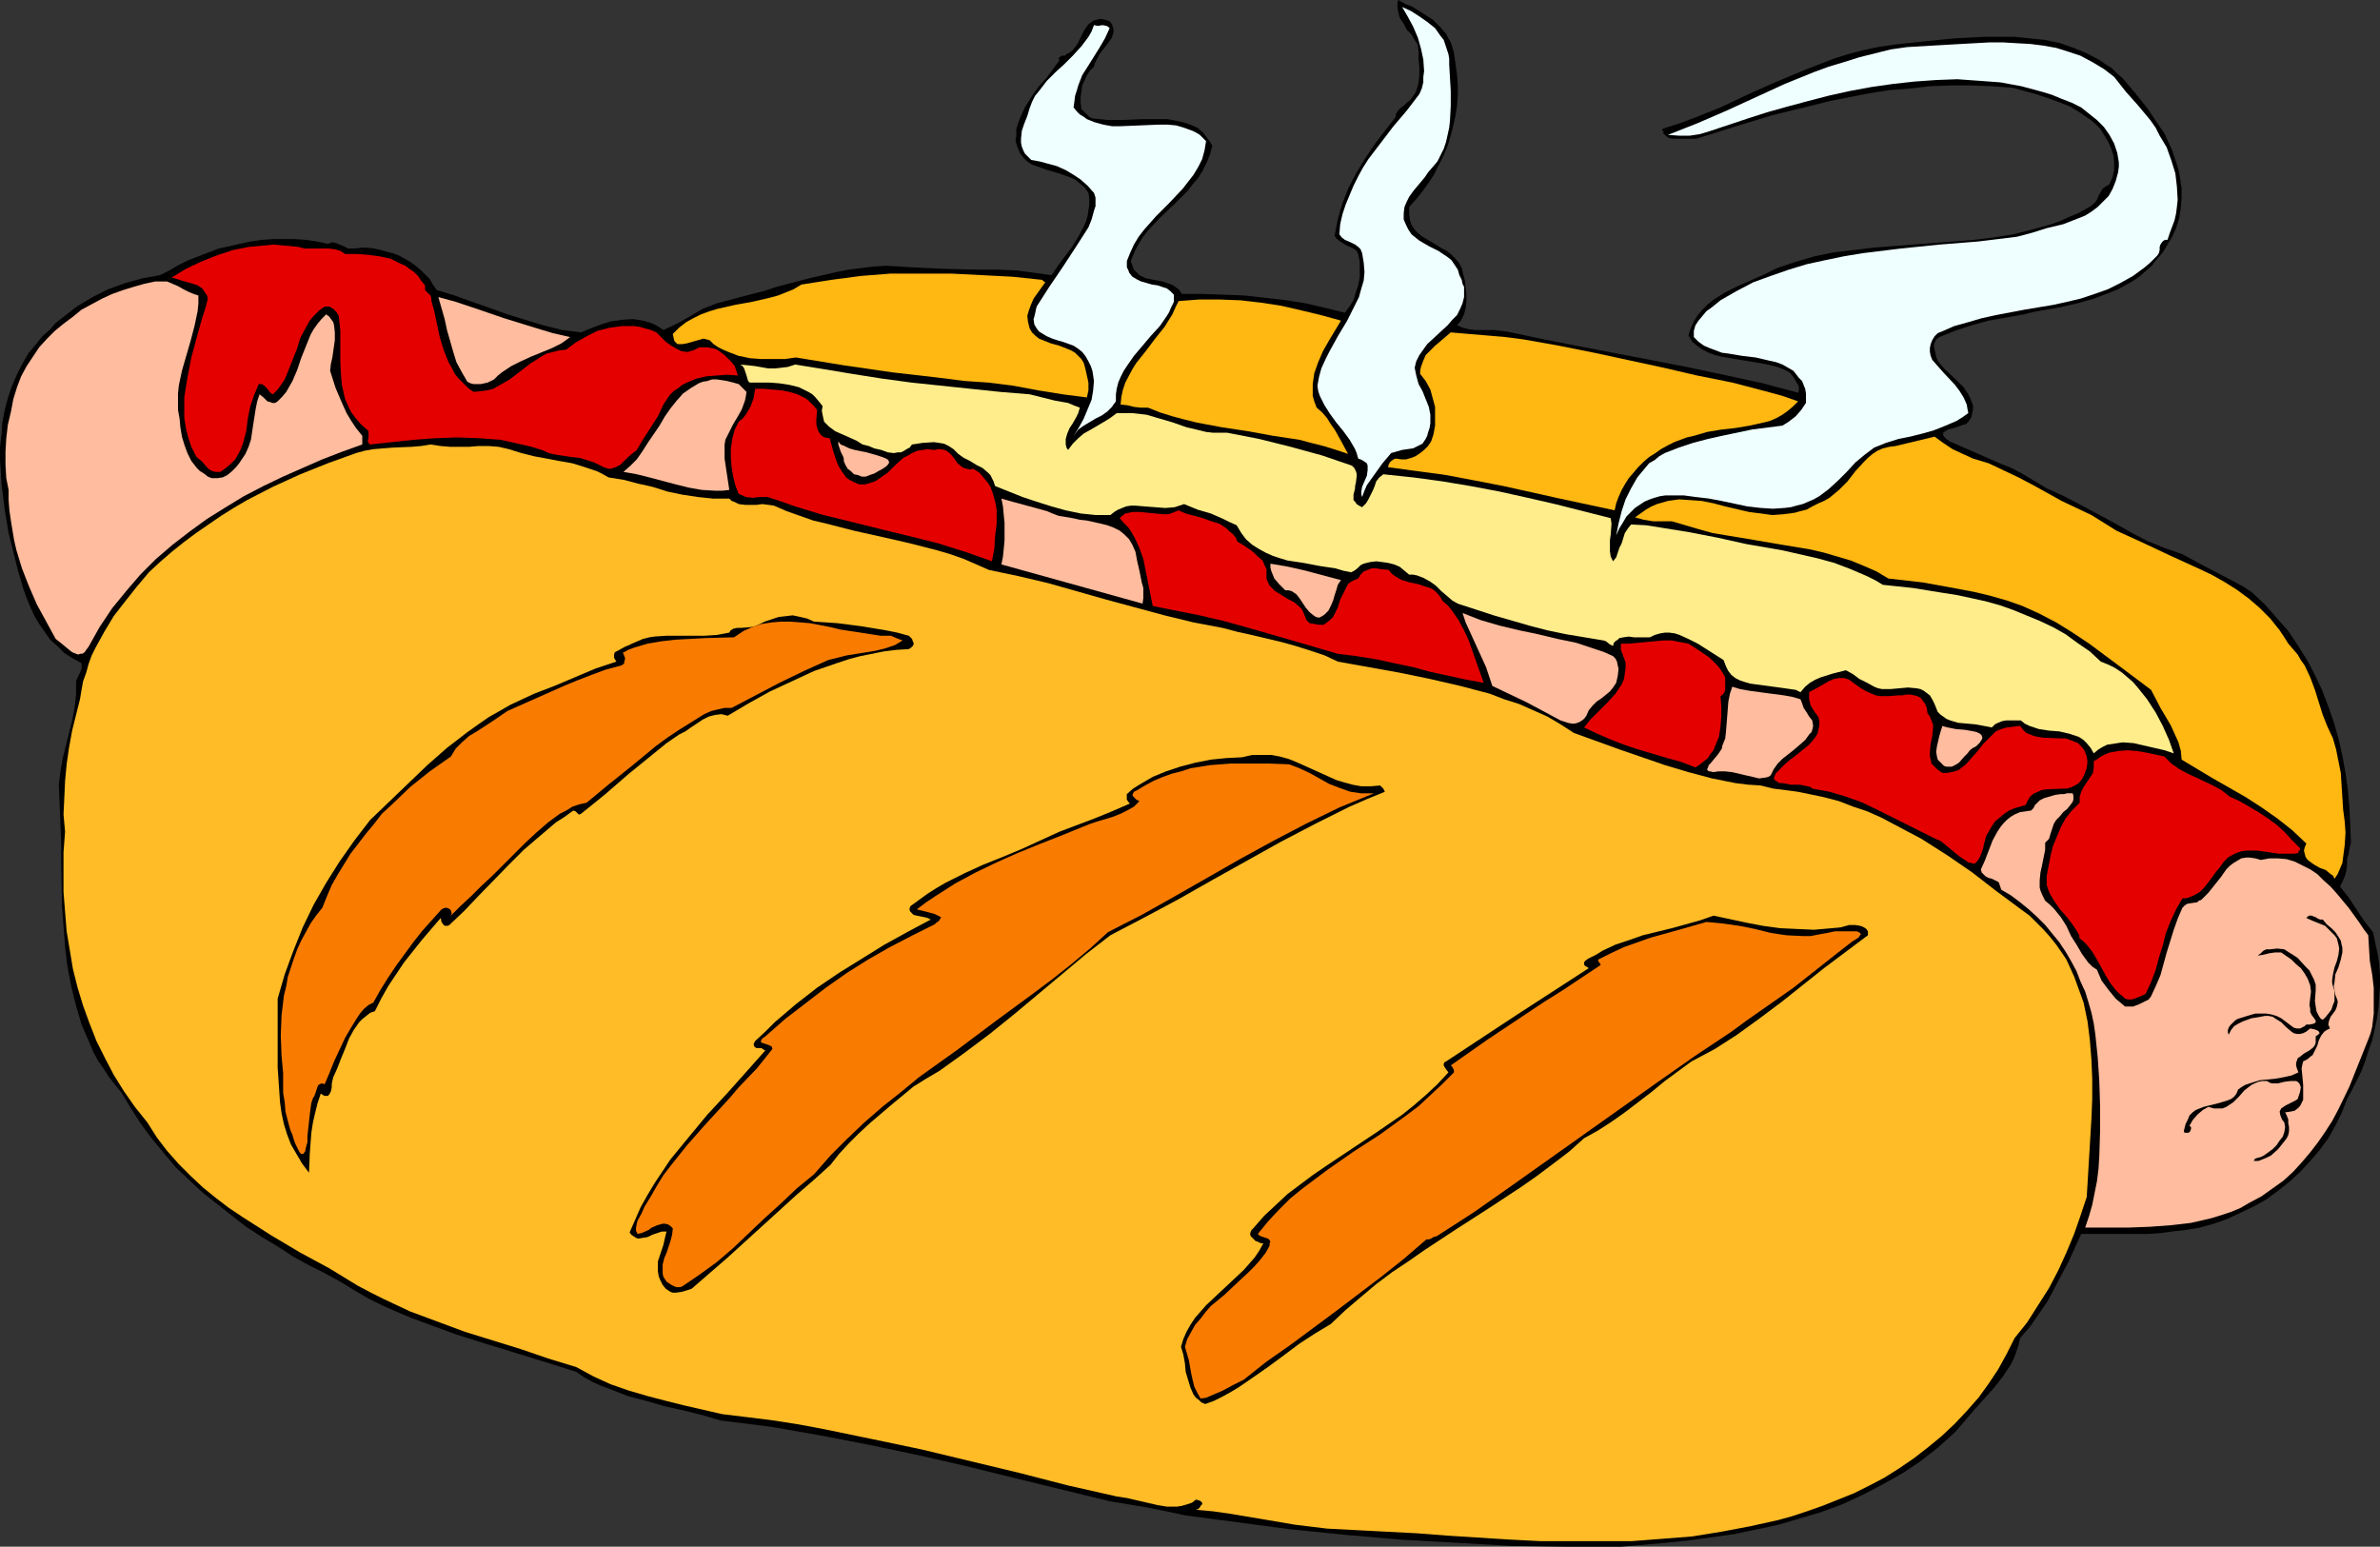 <?xml version="1.0" encoding="UTF-8" standalone="no"?>
<svg
   version="1.0"
   width="129.766mm"
   height="84.331mm"
   id="svg33"
   sodipodi:docname="Hot Dog 35.wmf"
   xmlns:inkscape="http://www.inkscape.org/namespaces/inkscape"
   xmlns:sodipodi="http://sodipodi.sourceforge.net/DTD/sodipodi-0.dtd"
   xmlns="http://www.w3.org/2000/svg"
   xmlns:svg="http://www.w3.org/2000/svg">
  <rect width="100%" height="100%" fill="#333333" stroke="none"/>
  <sodipodi:namedview
     id="namedview33"
     pagecolor="#ffffff"
     bordercolor="#000000"
     borderopacity="0.25"
     inkscape:showpageshadow="2"
     inkscape:pageopacity="0.0"
     inkscape:pagecheckerboard="0"
     inkscape:deskcolor="#d1d1d1"
     inkscape:document-units="mm" />
  <defs
     id="defs1">
    <pattern
       id="WMFhbasepattern"
       patternUnits="userSpaceOnUse"
       width="6"
       height="6"
       x="0"
       y="0" />
  </defs>
  <path
     style="fill:#000000;fill-opacity:1;fill-rule:evenodd;stroke:none"
     d="m 299.606,10.824 0.323,2.262 0.323,2.262 0.162,2.1 v 2.262 l -0.162,2.1 -0.323,2.1 -0.485,2.1 -0.485,1.939 -0.646,2.1 -0.808,1.939 -0.97,1.939 -0.97,1.939 -1.131,1.777 -1.293,1.777 -1.293,1.615 -1.454,1.615 v 1.454 l 0.162,1.292 0.323,0.969 0.646,0.969 0.808,0.808 0.808,0.646 1.939,1.131 2.101,1.292 0.97,0.485 0.97,0.808 0.808,0.808 0.808,0.969 0.485,0.969 0.323,1.292 0.323,1.292 0.162,1.454 0.162,1.292 v 1.454 l -0.162,1.454 -0.323,1.292 -0.646,1.292 -0.808,0.969 1.131,0.485 1.293,0.323 1.293,0.162 h 1.293 1.293 1.293 l 1.454,0.162 1.293,0.162 7.595,1.615 7.434,1.454 15.19,2.908 7.434,1.454 7.595,1.615 7.434,1.615 7.272,1.939 0.162,-0.485 v -0.646 l -0.162,-0.485 -0.323,-0.485 -0.646,-1.131 -0.808,-0.969 -1.293,-0.646 -1.293,-0.485 -1.293,-0.323 -1.454,-0.323 -2.909,-0.485 -2.909,-0.485 -2.909,-0.485 -1.293,-0.323 -1.293,-0.485 -1.293,-0.646 -1.131,-0.808 -0.97,-0.808 -0.808,-1.292 0.485,-1.454 0.646,-1.454 0.808,-1.292 0.97,-1.131 0.97,-0.969 1.131,-0.969 1.293,-0.808 1.293,-0.808 2.586,-1.292 5.494,-2.423 2.586,-1.292 3.878,-1.292 3.878,-1.131 3.878,-0.808 4.202,-0.485 4.04,-0.485 4.04,-0.323 8.403,-0.646 8.242,-0.646 4.04,-0.485 4.04,-0.646 3.878,-0.969 4.04,-1.131 1.778,-0.646 1.778,-0.808 1.939,-0.808 1.778,-0.969 0.808,-0.485 0.808,-0.646 0.485,-0.646 0.323,-0.808 0.808,-1.454 0.646,-0.485 0.808,-0.485 0.646,-1.454 0.323,-1.454 v -1.615 l -0.162,-1.454 -0.485,-1.454 -0.646,-1.454 -0.808,-1.292 -0.808,-1.292 -0.97,-0.969 -0.97,-0.808 -2.101,-1.454 -2.101,-1.292 -2.424,-0.969 -2.262,-0.808 -2.424,-0.808 -4.686,-1.292 -4.363,-0.323 -4.363,-0.162 h -4.202 l -4.202,0.162 -4.202,0.485 -4.202,0.323 -4.04,0.646 -4.202,0.808 -4.04,0.808 -3.878,0.969 -7.918,1.939 -7.918,2.423 -7.757,2.423 h -0.808 -1.131 -1.939 -0.808 l -0.97,-0.162 -0.646,-0.485 -0.646,-0.646 h 0.162 l 0.162,-0.162 -0.485,-0.323 0.162,-0.162 0.162,-0.162 3.07,-0.969 3.07,-1.131 5.656,-2.262 5.818,-2.746 5.818,-2.585 5.818,-2.423 2.909,-1.131 2.909,-1.131 3.07,-0.969 3.07,-0.808 3.07,-0.646 3.232,-0.485 2.909,-0.323 3.07,-0.323 6.302,-0.646 6.302,-0.323 h 3.232 3.232 l 3.07,0.323 3.07,0.323 3.07,0.646 2.747,0.969 2.747,1.131 2.747,1.454 1.131,0.808 1.293,0.808 1.131,1.131 1.131,0.969 2.586,3.069 2.586,3.231 2.262,3.392 1.131,1.615 0.808,1.777 0.808,1.777 0.646,1.939 0.646,1.939 0.323,1.777 0.323,2.1 V 40.709 l -0.162,2.1 -0.323,2.1 -0.646,2.1 -0.808,1.777 -0.97,1.615 -0.97,1.615 -1.131,1.292 -1.131,1.454 -1.293,1.131 -1.293,1.131 -1.454,0.969 -1.454,0.808 -1.454,0.808 -1.616,0.646 -3.394,1.292 -3.394,0.969 -3.555,0.808 -3.717,0.646 -1.778,0.323 -1.939,0.485 -3.555,0.646 -3.717,0.646 -3.555,0.969 -3.394,1.131 -3.232,1.292 -0.646,0.485 -0.323,0.646 -0.162,0.646 0.162,0.808 0.323,1.454 0.323,0.808 0.323,0.485 1.131,1.292 2.586,2.423 1.293,1.292 0.97,1.454 0.323,0.646 0.323,0.808 0.323,0.808 v 0.808 l -0.162,0.808 -0.162,0.808 -0.323,0.485 -0.323,0.485 -0.485,0.485 -0.646,0.162 -1.293,0.485 -1.131,0.323 -0.646,0.162 -0.485,0.323 -0.323,0.162 -0.162,0.162 v 0.485 l 0.162,0.323 0.485,0.485 0.646,0.485 5.171,2.262 5.171,2.262 2.424,0.969 2.424,1.292 2.424,1.454 2.424,1.454 3.555,1.615 3.394,1.777 6.949,3.716 3.394,1.939 3.394,1.777 3.555,1.454 3.717,1.292 3.555,1.939 7.11,3.716 1.778,0.969 1.778,1.131 2.747,2.585 2.424,2.746 2.424,2.746 1.939,2.908 1.939,3.069 1.616,3.069 1.454,3.069 1.293,3.392 1.131,3.231 0.97,3.392 0.808,3.554 0.646,3.554 0.485,3.392 0.323,3.716 0.162,3.554 0.162,3.716 -0.323,1.131 -0.162,1.131 -0.323,1.131 v 1.292 l -0.162,1.131 -0.323,1.131 -0.485,1.131 -0.485,0.969 1.778,2.262 1.616,2.423 1.616,2.423 1.778,2.262 0.485,2.262 0.485,2.262 0.323,2.1 0.162,2.423 v 2.1 l -0.162,2.262 -0.162,2.262 -0.323,2.262 -0.485,2.262 -0.485,2.1 -0.808,2.262 -0.646,2.1 -0.808,2.1 -0.97,1.939 -0.97,1.939 -0.97,1.777 -1.131,2.908 -1.293,2.585 -1.454,2.585 -1.778,2.423 -1.939,2.262 -2.101,2.262 -2.101,1.939 -2.424,1.939 -2.424,1.777 -2.586,1.454 -2.747,1.292 -2.747,1.292 -2.747,0.969 -2.909,0.808 -2.909,0.485 -2.909,0.323 -2.262,0.323 -2.424,0.162 h -4.686 -2.424 -2.424 -2.262 -2.101 l -2.586,5.654 -2.909,5.493 -1.454,2.746 -1.778,2.585 -1.778,2.585 -2.101,2.423 -0.323,1.454 -0.485,1.454 -0.485,1.292 -0.646,1.292 -1.616,2.423 -1.778,2.262 -4.04,4.523 -1.939,2.262 -1.939,2.262 -3.555,3.231 -3.717,2.908 -3.878,2.585 -4.04,2.262 -4.04,2.1 -4.202,1.939 -4.363,1.615 -4.363,1.292 -4.363,1.292 -4.525,0.969 -4.686,0.969 -4.525,0.646 -4.686,0.646 -4.686,0.485 -9.373,0.808 h -11.312 l -11.312,-0.162 -11.312,-0.646 -11.474,-0.646 -11.15,-0.969 -11.312,-1.131 -10.989,-1.454 -10.989,-1.454 -3.717,-0.808 -4.04,-0.808 -1.939,-0.323 -1.939,-0.323 -3.878,-0.646 -19.877,-4.846 -9.858,-2.423 -9.858,-2.262 -10.019,-2.1 -10.019,-1.939 -10.181,-1.777 -10.342,-1.292 -3.878,-1.131 -3.878,-0.969 -3.717,-0.808 -3.878,-1.131 -3.717,-0.969 -3.717,-1.454 -1.778,-0.646 -1.778,-0.808 -1.778,-0.969 -1.616,-1.131 -6.141,-1.939 -6.302,-1.939 -6.302,-1.939 -6.141,-1.939 -6.141,-2.262 -3.07,-1.131 -3.07,-1.292 -2.909,-1.292 -2.909,-1.454 -2.747,-1.615 -2.909,-1.777 -3.232,-1.777 -3.232,-1.615 -3.232,-1.777 -3.232,-2.1 -3.232,-1.939 -3.232,-2.1 -2.909,-2.262 -3.07,-2.423 -3.07,-2.423 -2.747,-2.585 -2.747,-2.585 -2.424,-2.908 -2.424,-2.908 -2.262,-3.069 -2.101,-3.231 -1.939,-3.231 -1.293,-1.615 -1.293,-1.615 -1.131,-1.777 -1.131,-1.615 -0.97,-1.777 -0.808,-1.939 -1.616,-3.716 -1.131,-3.877 -0.97,-3.877 -0.808,-4.2 -0.485,-4.039 -0.323,-4.2 -0.323,-4.2 -0.162,-8.562 v -4.2 l -0.162,-4.2 -0.162,-4.039 -0.162,-4.039 0.323,-2.746 0.485,-2.746 1.293,-5.169 0.646,-2.585 0.485,-2.585 0.323,-2.746 v -2.746 l 0.323,-0.808 0.485,-0.969 0.323,-0.808 v -0.485 -0.646 l -1.778,-0.969 -1.778,-1.131 -1.454,-1.454 -1.454,-1.292 -1.131,-1.615 -1.131,-1.615 -0.97,-1.615 -0.808,-1.777 -0.808,-1.939 -0.646,-1.777 -1.131,-3.877 -0.97,-3.877 L 1.778,109.851 0.97,105.005 0.323,99.835 0.162,97.25 0,94.666 v -2.585 l 0.323,-2.585 0.162,-2.423 0.485,-2.585 0.646,-2.423 0.808,-2.423 0.97,-2.262 1.131,-2.262 1.293,-2.262 1.616,-1.939 1.293,-1.615 1.454,-1.292 1.293,-1.454 1.454,-1.131 1.454,-1.131 1.454,-1.131 1.616,-0.969 1.616,-0.969 1.616,-0.808 1.616,-0.808 3.555,-1.292 3.555,-0.969 3.555,-0.646 1.939,-0.969 1.939,-1.131 1.939,-0.969 2.101,-0.808 2.101,-0.808 2.101,-0.808 2.262,-0.485 2.101,-0.485 2.262,-0.485 2.262,-0.323 2.262,-0.162 h 2.262 2.262 l 2.262,0.162 2.262,0.323 2.262,0.485 0.485,-0.162 0.485,-0.162 0.646,0.162 0.485,0.162 1.131,0.485 0.97,0.485 h 1.293 l 1.454,-0.162 h 1.293 l 1.293,0.162 1.454,0.323 1.131,0.323 1.293,0.323 1.293,0.485 1.131,0.646 1.131,0.646 1.131,0.808 0.97,0.808 0.97,0.969 0.97,0.969 0.646,1.131 0.808,1.131 3.717,1.131 3.555,1.292 3.717,1.292 3.555,1.292 3.717,1.131 3.717,1.131 3.878,0.969 3.878,0.485 1.939,-0.808 2.101,-0.808 2.101,-0.646 2.262,-0.323 2.262,-0.162 1.131,0.162 0.97,0.162 1.131,0.323 0.97,0.323 1.131,0.646 0.97,0.646 2.747,-1.292 2.586,-1.454 2.747,-1.615 2.909,-1.131 4.848,-1.292 5.01,-1.292 2.424,-0.808 2.424,-0.646 5.01,-1.292 5.01,-1.131 2.424,-0.485 2.586,-0.323 2.586,-0.323 2.586,-0.162 2.747,0.162 2.586,0.162 3.394,0.162 3.555,0.162 7.272,0.162 h 3.717 l 3.717,0.162 3.555,0.485 3.555,0.485 1.293,-1.939 2.909,-3.877 1.293,-2.1 1.131,-2.1 0.485,-1.131 0.323,-1.131 0.162,-1.131 0.162,-1.131 v -1.292 l -0.162,-1.131 -0.808,-1.131 -0.97,-0.808 -0.97,-0.808 -1.131,-0.485 -2.262,-0.808 -2.262,-0.646 -2.262,-0.808 -0.97,-0.323 -0.97,-0.646 -0.808,-0.808 -0.646,-0.808 -0.485,-1.131 -0.485,-1.454 0.162,-1.131 V 26.655 l 0.323,-1.131 0.485,-1.292 0.97,-2.1 1.293,-2.1 1.454,-2.1 1.616,-1.777 1.454,-1.939 1.293,-1.777 -0.162,-0.485 0.162,-0.162 0.485,-0.323 h 0.323 0.323 l 0.162,-0.162 0.162,-0.162 0.646,-0.323 0.646,-0.485 0.97,-1.292 1.454,-2.908 0.808,-1.131 0.646,-0.485 0.485,-0.323 0.646,-0.162 0.646,-0.162 0.97,0.162 0.97,0.323 0.485,0.646 0.162,0.485 0.162,0.646 v 0.485 l -0.162,0.485 -0.162,0.646 -0.808,1.131 -1.778,2.262 -0.646,1.292 -0.323,0.646 -0.162,0.646 -0.808,0.808 -0.646,0.969 -0.485,1.131 -0.485,0.969 -0.162,1.292 -0.162,1.131 v 1.131 l 0.162,1.292 1.131,1.131 0.485,0.485 0.646,0.323 1.616,0.162 1.454,0.162 h 3.555 l 3.555,-0.162 h 3.555 1.778 l 1.616,0.323 1.616,0.323 1.454,0.485 1.454,0.646 1.131,0.969 0.97,1.292 0.485,0.646 0.485,0.808 -0.485,1.777 -0.646,1.615 -0.808,1.615 -0.97,1.615 -1.131,1.292 -1.131,1.454 -2.747,2.746 -2.747,2.585 -2.586,2.746 -1.131,1.454 -0.97,1.615 -0.808,1.615 -0.646,1.615 0.323,0.969 0.323,0.808 0.646,0.646 0.485,0.485 0.646,0.323 0.646,0.323 1.616,0.323 1.778,0.323 1.454,0.485 0.808,0.323 0.646,0.485 0.646,0.485 0.485,0.808 h 4.363 l 4.363,0.162 4.202,0.162 4.363,0.485 4.202,0.485 4.04,0.646 4.202,0.969 3.878,0.969 0.97,-1.292 0.808,-1.292 0.485,-1.615 0.485,-1.454 0.323,-1.615 v -1.615 -1.615 l -0.323,-1.615 -0.323,-0.646 -0.646,-0.485 -1.454,-0.646 -1.293,-0.808 -0.646,-0.485 -0.485,-0.646 0.323,-1.777 0.323,-1.615 0.485,-1.777 0.485,-1.615 1.293,-3.231 1.616,-3.069 1.778,-2.908 1.939,-2.908 2.101,-2.746 2.262,-2.908 v -0.485 l 0.162,-0.323 0.323,-0.485 0.646,-0.646 0.485,-0.323 0.323,-0.323 0.323,-0.323 0.646,-0.485 0.485,-0.646 0.485,-0.646 0.323,-0.646 0.485,-1.615 0.162,-1.615 v -1.615 l -0.162,-1.777 v -1.454 l -0.162,-1.454 -0.646,-0.969 -0.646,-1.131 -0.97,-0.969 -0.646,-1.292 -0.808,-1.131 -0.323,-1.292 -0.162,-1.131 V 0.646 L 288.132,0 l 1.778,0.969 0.97,0.323 0.808,0.485 1.778,1.131 1.778,1.131 1.454,1.454 1.293,1.454 0.485,0.969 0.485,0.808 0.323,0.969 z"
     id="path1" />
  <path
     style="fill:#efffff;fill-opacity:1;fill-rule:evenodd;stroke:none"
     d="m 298.636,13.247 0.162,2.746 0.162,2.746 v 3.069 l -0.162,3.069 -0.162,1.454 -0.323,1.454 -0.323,1.454 -0.485,1.454 -0.646,1.292 -0.646,1.292 -0.97,1.131 -0.97,1.131 -0.646,0.969 -0.808,0.969 -0.808,0.969 -0.808,0.969 -0.808,1.131 -0.485,0.969 -0.485,1.131 -0.162,1.292 v 1.292 l 0.485,1.131 0.485,0.969 0.646,0.969 0.808,0.646 0.808,0.646 1.939,1.131 0.97,0.485 0.97,0.485 1.939,1.292 0.808,0.646 0.646,0.969 0.646,0.969 0.323,1.131 0.485,0.969 0.162,0.808 0.323,0.646 v 0.808 1.292 l -0.323,1.292 -0.485,1.131 -0.646,1.292 -0.97,0.969 -0.97,1.131 -2.101,1.939 -2.101,1.939 -0.808,1.131 -0.808,1.131 -0.646,1.292 -0.323,1.292 0.162,0.808 0.162,0.808 0.485,1.777 0.808,1.454 0.646,1.615 0.646,1.615 0.323,1.615 v 0.808 0.969 l -0.162,0.969 -0.323,0.969 -0.162,0.646 -0.323,0.646 -0.323,0.485 -0.323,0.485 -0.97,0.485 -0.97,0.485 -2.262,0.323 -1.131,0.323 -1.131,0.323 -1.778,2.1 -1.616,2.262 -0.808,1.131 -0.808,1.131 -0.485,1.131 -0.485,1.292 -0.162,-0.485 v -0.646 l 0.162,-0.969 0.485,-1.131 0.485,-1.131 0.162,-1.131 v -0.485 -0.485 l -0.162,-0.485 -0.485,-0.323 -0.485,-0.323 -0.808,-0.323 -0.323,-1.131 -0.323,-0.808 -1.131,-1.939 -1.293,-1.777 -1.454,-1.777 -1.293,-1.777 -1.131,-1.777 -0.485,-0.969 -0.485,-0.969 -0.323,-0.969 -0.162,-1.131 0.323,-1.777 0.485,-1.777 0.808,-1.777 0.808,-1.615 1.778,-3.231 1.939,-3.231 1.616,-3.231 0.808,-1.615 0.485,-1.777 0.485,-1.615 0.162,-1.777 -0.162,-1.939 -0.323,-1.939 -0.323,-0.808 -0.485,-0.485 -0.646,-0.485 -0.646,-0.323 -1.454,-0.646 -0.646,-0.485 -0.485,-0.646 0.162,-2.1 0.485,-2.1 0.646,-1.939 0.808,-1.939 0.808,-1.939 0.97,-1.939 0.97,-1.777 1.131,-1.777 2.586,-3.392 2.586,-3.392 2.747,-3.231 2.586,-3.392 0.485,-1.131 0.323,-1.292 v -1.131 l 0.162,-1.131 -0.162,-2.423 -0.485,-2.262 -0.646,-2.262 -0.97,-2.262 -1.131,-2.1 -1.131,-1.939 1.778,0.808 1.778,1.131 1.616,1.131 1.616,1.292 1.131,1.615 0.646,0.808 0.323,0.969 0.323,0.969 0.323,0.969 0.162,0.969 z"
     id="path2" />
  <path
     style="fill:#efffff;fill-opacity:1;fill-rule:evenodd;stroke:none"
     d="m 228.664,5.816 -0.97,2.1 -1.131,1.939 -2.424,3.877 -1.131,1.777 -0.808,2.1 -0.323,1.131 -0.323,0.969 -0.162,1.292 -0.162,1.131 0.646,0.808 0.646,0.646 0.808,0.485 0.646,0.485 1.616,0.646 1.778,0.485 1.778,0.323 h 1.778 l 3.878,-0.162 3.878,-0.162 h 1.939 l 1.778,0.162 1.616,0.485 1.778,0.646 0.646,0.323 0.808,0.485 0.646,0.646 0.646,0.646 -0.323,1.939 -0.485,1.777 -0.808,1.615 -0.97,1.615 -1.131,1.454 -1.131,1.454 -2.747,2.908 -2.747,2.746 -2.424,2.746 -1.131,1.454 -0.97,1.615 -0.808,1.777 -0.646,1.615 v 0.808 0.485 l 0.323,0.646 0.162,0.485 0.646,0.808 0.808,0.485 0.97,0.485 1.131,0.323 1.131,0.323 1.131,0.162 0.97,0.323 0.97,0.323 0.646,0.485 0.485,0.485 0.323,0.323 v 0.485 0.485 0.485 l -0.323,0.646 -0.323,0.646 -0.323,0.808 -0.485,0.808 -1.454,2.1 -1.778,1.939 -1.778,2.1 -1.778,2.1 -1.454,2.1 -0.646,0.969 -0.646,1.292 -0.485,1.131 -0.323,1.292 -0.162,1.131 v 1.454 l -0.485,0.646 -0.323,0.485 -0.97,0.969 -1.131,0.808 -1.293,0.646 -2.424,1.454 -1.131,0.808 -0.97,1.292 1.131,-1.777 0.97,-1.777 0.808,-1.939 0.808,-1.939 0.323,-1.939 0.162,-1.939 -0.162,-1.131 -0.162,-0.969 -0.323,-0.969 -0.485,-0.969 -0.646,-1.131 -0.646,-0.808 -0.808,-0.646 -0.97,-0.646 -2.262,-0.808 -1.131,-0.323 -0.97,-0.323 -1.131,-0.485 -0.808,-0.485 -0.808,-0.485 -0.485,-0.646 -0.485,-0.808 -0.162,-1.131 0.162,-0.485 0.162,-0.646 0.162,-0.808 0.162,-0.646 2.586,-4.039 2.747,-4.039 2.747,-4.2 2.586,-4.039 0.646,-1.615 0.485,-1.777 0.323,-0.969 V 41.679 40.709 l -0.323,-0.969 -1.293,-1.454 -1.454,-1.292 -1.454,-0.969 -1.616,-0.969 -1.778,-0.808 -1.778,-0.485 -1.778,-0.485 -1.778,-0.323 -0.646,-0.646 -0.646,-0.646 -0.323,-0.646 -0.323,-0.808 -0.162,-0.808 v -0.808 l 0.162,-1.615 0.485,-1.454 0.646,-1.615 0.485,-1.615 0.485,-1.292 0.646,-1.292 0.808,-0.969 1.616,-2.1 1.778,-1.777 1.778,-1.615 1.778,-1.777 1.778,-1.939 1.454,-1.939 0.646,-1.131 0.485,-1.292 0.808,0.162 0.97,-0.162 0.808,0.162 0.323,0.162 z"
     id="path3" />
  <path
     style="fill:#efffff;fill-opacity:1;fill-rule:evenodd;stroke:none"
     d="m 445.046,27.947 1.454,2.423 0.97,2.746 0.808,2.585 0.323,2.746 0.162,2.746 -0.162,1.454 -0.162,1.292 -0.323,1.454 -0.485,1.292 -0.485,1.292 -0.485,1.454 h -0.485 l -0.323,0.162 -0.323,0.323 -0.323,0.485 -0.162,0.485 v 0.646 l -0.162,0.646 -0.323,0.485 -0.323,0.323 -1.131,1.131 -1.131,0.969 -2.424,1.777 -2.586,1.454 -2.586,1.292 -2.747,0.969 -2.909,0.969 -2.747,0.646 -2.909,0.646 -5.818,0.969 -5.979,1.131 -2.909,0.646 -2.747,0.808 -2.909,0.808 -2.586,1.131 -0.808,0.323 -0.646,0.646 -0.485,0.808 -0.323,0.808 -0.162,0.808 v 0.808 l 0.162,0.808 0.323,0.808 1.131,1.292 1.131,1.292 2.424,2.585 0.97,1.292 0.808,1.292 0.646,1.454 0.162,0.969 0.162,0.808 -1.131,0.808 -1.293,0.808 -2.262,0.969 -2.424,0.969 -2.262,0.646 -2.586,0.646 -2.424,0.485 -2.586,0.808 -2.424,0.969 -1.939,1.454 -1.939,1.615 -1.778,1.939 -1.778,1.777 -1.939,1.777 -1.939,1.454 -1.131,0.646 -1.131,0.485 -1.131,0.485 -1.293,0.323 -1.131,0.323 -1.293,0.162 -2.424,0.162 -2.586,-0.162 -2.747,-0.323 -5.333,-1.131 -2.586,-0.485 -2.747,-0.323 -2.424,-0.323 h -2.586 -1.131 l -1.131,0.162 -1.131,0.323 -0.97,0.323 -1.131,0.485 -0.97,0.646 -0.97,0.646 -0.808,0.808 -0.97,0.969 -0.646,1.131 -0.808,1.292 -0.646,1.454 0.485,-2.423 0.646,-2.585 0.808,-2.423 1.131,-2.262 1.293,-2.262 0.808,-0.969 0.808,-0.969 0.808,-0.969 1.131,-0.646 0.97,-0.808 1.131,-0.646 2.909,-1.131 2.909,-0.969 3.07,-0.808 2.909,-0.646 3.07,-0.646 3.07,-0.646 6.302,-0.808 1.293,-0.808 1.454,-1.131 1.131,-1.292 0.97,-1.454 V 82.065 81.096 l -0.162,-0.969 -0.323,-0.808 -0.323,-0.808 -0.646,-0.646 -1.131,-1.454 -1.131,-0.646 -1.131,-0.646 -1.293,-0.485 -1.454,-0.323 -2.747,-0.646 -2.747,-0.323 -2.909,-0.485 -1.293,-0.162 -1.293,-0.485 -1.293,-0.485 -1.131,-0.485 -1.131,-0.808 -0.97,-0.969 v -1.292 l 0.323,-1.131 0.646,-0.969 0.808,-0.969 0.808,-0.969 1.131,-0.808 1.778,-1.454 3.394,-1.939 3.394,-1.777 3.555,-1.292 3.717,-1.292 3.717,-1.131 3.717,-0.808 3.878,-0.808 3.878,-0.646 7.918,-0.969 7.918,-0.808 8.08,-0.646 7.918,-0.969 3.07,-0.808 3.07,-0.969 3.394,-0.808 2.909,-1.131 1.616,-0.646 1.293,-0.808 1.293,-0.969 1.131,-1.131 1.131,-1.131 0.808,-1.454 0.646,-1.615 0.485,-1.777 0.162,-1.131 v -0.969 l -0.162,-0.969 -0.162,-0.969 -0.646,-1.939 -0.97,-1.777 -1.131,-1.615 -1.454,-1.454 -1.616,-1.292 -1.616,-1.292 -1.939,-0.969 -2.101,-0.808 -1.939,-0.808 -2.101,-0.646 -4.202,-1.131 -4.363,-0.808 -4.363,-0.323 -4.525,-0.323 -4.363,0.162 -4.525,0.323 -4.363,0.485 -4.525,0.646 -4.363,0.808 -4.363,0.969 -4.363,1.131 -4.202,1.131 -4.04,1.131 -4.04,1.292 -1.939,0.646 -1.939,0.646 -3.878,1.292 -2.101,0.646 -2.101,0.323 h -2.262 l -2.262,-0.162 6.141,-2.423 5.979,-2.585 5.979,-2.746 5.979,-2.746 5.979,-2.423 3.07,-1.131 3.232,-0.969 3.07,-0.969 3.232,-0.808 3.232,-0.808 3.394,-0.485 5.494,-0.323 5.656,-0.323 5.818,-0.323 h 2.747 l 2.747,0.162 2.909,0.162 2.586,0.323 2.747,0.485 2.586,0.808 2.424,0.808 2.424,1.292 2.424,1.454 2.101,1.615 2.424,3.069 2.586,2.908 2.424,2.908 1.131,1.615 z"
     id="path4" />
  <path
     style="fill:#e50000;fill-opacity:1;fill-rule:evenodd;stroke:none"
     d="m 71.104,52.341 h 2.424 l 2.262,0.162 2.424,0.323 2.262,0.485 1.939,0.969 1.131,0.485 0.808,0.646 0.97,0.646 0.808,0.808 0.646,0.969 0.808,0.969 v 0.485 0.485 l 0.646,0.646 0.485,0.485 0.162,0.485 v 0.485 l 0.646,2.423 1.131,5.331 0.808,2.585 0.97,2.423 0.646,1.131 0.646,1.292 0.808,0.969 0.97,0.969 0.97,0.969 1.131,0.808 1.454,-0.162 1.293,-0.162 1.293,-0.323 1.131,-0.646 1.131,-0.646 1.131,-0.646 2.101,-1.615 2.101,-1.615 2.262,-1.454 1.131,-0.646 1.293,-0.323 1.293,-0.323 1.454,-0.162 1.939,-1.454 2.262,-1.292 2.262,-1.131 2.586,-0.646 2.424,-0.323 h 1.293 1.293 l 1.131,0.162 1.131,0.323 1.131,0.323 1.131,0.485 0.97,0.969 0.97,0.969 1.131,0.808 1.131,0.646 0.97,0.485 1.293,0.162 0.485,-0.162 0.646,-0.162 0.646,-0.323 0.646,-0.323 h 1.616 l 0.808,0.162 0.808,0.162 0.646,0.323 0.646,0.485 0.646,0.485 0.646,0.646 0.808,0.808 0.646,0.808 0.323,0.969 0.323,0.969 -2.101,-0.162 -2.262,0.162 -2.101,0.162 -2.101,0.485 -1.939,0.808 -0.97,0.485 -0.808,0.646 -0.97,0.646 -0.808,0.808 -0.646,0.969 -0.646,0.969 -1.131,2.423 -1.454,2.262 -1.454,2.262 -1.454,2.423 -0.808,0.646 -0.97,0.808 -0.808,0.808 -0.808,0.808 -0.97,0.485 -0.97,0.323 h -0.485 l -0.485,-0.162 -0.485,-0.162 -0.646,-0.323 -1.293,-0.646 -1.454,-0.485 -1.616,-0.485 -1.616,-0.162 -3.232,-0.485 -1.454,-0.323 -1.454,-0.646 -2.101,-0.646 -2.101,-0.485 -2.101,-0.485 -2.262,-0.485 -4.363,-0.323 -4.525,-0.162 -4.525,0.162 -4.363,0.323 -9.05,0.969 -0.323,-0.323 -0.162,-0.323 0.162,-0.808 V 89.335 88.85 L 75.629,88.527 74.336,87.396 73.366,86.265 72.397,84.973 71.75,83.681 71.104,82.227 l -0.323,-1.454 -0.323,-1.454 -0.162,-1.615 -0.162,-3.069 v -3.231 -3.231 l -0.323,-3.069 -0.485,-0.808 -0.646,-0.646 -0.808,-0.485 h -0.97 l -1.131,0.808 -1.131,1.131 -0.808,0.969 -0.646,1.131 -1.293,2.423 -0.808,2.585 -0.485,1.131 -0.485,1.292 -0.97,2.423 -0.485,1.131 -0.646,0.969 -0.808,1.131 -0.97,0.969 -0.323,-0.162 -0.323,-0.323 -0.485,-0.646 -0.323,-0.323 -0.323,-0.323 -0.485,-0.323 H 53.328 l -0.485,1.131 -0.485,1.131 -0.808,2.423 -0.485,2.423 -0.323,2.585 -0.646,2.423 -0.485,1.292 -0.485,0.969 -0.646,1.131 -0.808,0.808 -1.131,0.969 -1.131,0.808 H 44.44 l -0.646,-0.162 -0.646,-0.323 -0.646,-0.646 -0.97,-1.131 -0.646,-0.485 -0.485,-0.485 -0.97,-1.939 -0.646,-1.939 -0.485,-1.939 -0.323,-2.1 v -2.1 -2.1 l 0.323,-2.1 0.323,-1.939 0.808,-4.2 1.131,-4.2 1.131,-4.039 0.646,-1.939 0.485,-1.939 -0.162,-0.646 -0.323,-0.485 -0.323,-0.485 -0.323,-0.485 -0.97,-0.646 -0.97,-0.323 -1.131,-0.323 -1.131,-0.323 -0.97,-0.323 -1.131,-0.323 2.909,-1.777 3.07,-1.454 3.232,-1.292 3.394,-1.131 3.232,-0.646 3.555,-0.323 1.616,-0.162 1.778,0.162 1.778,0.162 1.616,0.162 1.131,0.323 h 1.293 1.293 1.293 1.131 l 1.293,0.162 1.131,0.323 z"
     id="path5" />
  <path
     style="fill:#ffb711;fill-opacity:1;fill-rule:evenodd;stroke:none"
     d="m 215.413,58.156 -1.616,2.262 -0.808,1.131 -0.485,1.131 -0.485,1.292 -0.323,1.131 0.162,1.292 0.162,0.646 0.162,0.646 0.485,0.808 0.646,0.646 0.808,0.646 0.808,0.323 1.616,0.646 1.778,0.485 1.616,0.646 0.808,0.323 0.808,0.485 0.646,0.646 0.646,0.646 0.485,0.808 0.323,1.131 0.323,1.454 0.323,1.454 v 1.615 l -0.323,1.454 -5.01,-0.646 -5.01,-0.808 -5.171,-0.969 -2.586,-0.323 -2.586,-0.323 -4.848,-0.323 -5.01,-0.646 -9.858,-1.131 -10.019,-1.454 -9.858,-1.615 -2.262,0.323 h -2.424 -2.424 l -2.262,-0.162 -2.424,-0.485 -2.101,-0.808 -1.131,-0.485 -0.97,-0.485 -0.97,-0.646 -0.808,-0.808 -0.646,-0.162 -0.646,-0.162 -1.131,0.323 -1.131,0.323 -1.131,0.323 -0.97,0.162 h -0.485 -0.485 l -0.323,-0.323 -0.323,-0.323 -0.162,-0.646 -0.162,-0.808 1.293,-1.292 1.454,-1.131 1.454,-0.808 1.616,-0.808 1.778,-0.646 1.616,-0.485 3.555,-0.808 3.555,-0.646 3.555,-0.808 1.778,-0.485 1.616,-0.646 1.616,-0.646 1.616,-0.969 3.07,-0.485 3.07,-0.485 6.141,-0.808 6.141,-0.485 h 6.302 6.141 l 6.302,0.323 6.302,0.323 6.141,0.646 0.323,0.323 z"
     id="path6" />
  <path
     style="fill:#ffbc9e;fill-opacity:1;fill-rule:evenodd;stroke:none"
     d="m 40.885,60.903 v 1.615 l -0.162,1.615 -0.646,3.069 -0.808,3.069 -1.778,6.139 -0.646,3.069 -0.162,1.615 v 1.777 1.615 l 0.323,1.777 0.162,1.777 0.323,1.939 0.485,1.615 0.646,1.777 0.808,1.615 1.131,1.454 0.646,0.646 0.808,0.485 0.808,0.646 0.808,0.323 h 1.131 l 1.131,-0.162 0.97,-0.485 0.97,-0.808 0.808,-0.808 0.646,-0.808 1.293,-1.939 0.646,-1.454 0.485,-1.454 0.485,-3.231 0.485,-3.069 0.323,-1.615 0.485,-1.454 0.808,0.646 0.808,0.808 0.646,0.162 0.323,0.162 h 0.646 l 0.485,-0.323 0.97,-0.969 0.808,-0.969 0.646,-1.131 0.646,-1.131 0.97,-2.262 0.808,-2.423 0.97,-2.423 0.97,-2.423 0.646,-1.131 0.808,-1.131 0.808,-0.969 0.97,-0.969 0.646,0.485 0.808,1.131 0.162,0.646 0.162,1.454 v 1.615 l -0.485,3.392 -0.162,0.808 -0.162,0.646 -0.162,1.454 1.131,3.554 1.454,3.392 0.808,1.777 0.97,1.615 0.97,1.454 1.293,1.615 v 1.777 l -4.04,1.454 -4.202,1.615 -4.04,1.777 -4.04,1.777 -4.04,1.939 -4.04,2.1 -3.717,2.262 -3.878,2.423 -3.555,2.585 -3.555,2.746 -3.394,2.908 -3.232,3.231 -2.909,3.392 -2.909,3.554 -2.586,3.877 -2.262,4.039 -0.485,0.646 -0.323,0.485 -0.485,0.323 h -0.485 l -0.323,0.162 -0.485,-0.162 -0.808,-0.323 -0.808,-0.646 -0.97,-0.808 -0.808,-0.646 -0.808,-0.646 -1.939,-3.554 -1.939,-3.554 -1.616,-3.716 -1.454,-3.716 -1.131,-3.716 -0.485,-2.1 -0.323,-1.939 -0.323,-1.939 -0.323,-2.262 -0.162,-2.1 v -2.1 L 1.293,98.543 1.131,95.797 v -2.746 l 0.162,-2.746 0.323,-2.746 0.646,-2.746 0.485,-2.585 0.808,-2.585 0.808,-2.1 1.131,-2.1 1.293,-1.939 1.293,-1.939 1.616,-1.777 1.616,-1.615 1.778,-1.454 1.939,-1.454 1.778,-1.454 2.101,-1.131 2.101,-1.131 2.101,-0.969 2.262,-0.808 2.101,-0.646 2.262,-0.646 2.262,-0.485 h 0.646 0.646 1.131 l 1.131,0.485 1.131,0.485 1.131,0.646 0.97,0.485 1.131,0.485 z"
     id="path7" />
  <path
     style="fill:#ffbc9e;fill-opacity:1;fill-rule:evenodd;stroke:none"
     d="m 117.483,69.465 -1.778,1.292 -1.939,0.969 -4.363,1.777 -2.101,0.969 -1.939,0.969 -1.939,1.292 -0.808,0.646 -0.808,0.808 -1.293,0.646 -1.454,0.323 H 98.253 97.606 l -0.646,-0.162 -0.646,-0.323 -1.131,-1.939 -1.131,-2.1 -0.646,-2.1 -0.646,-2.262 -0.646,-2.262 -0.485,-2.262 -0.646,-2.262 -0.646,-2.262 3.555,0.969 3.394,1.131 6.626,2.262 6.787,2.1 3.232,0.969 z"
     id="path8" />
  <path
     style="fill:#ffb711;fill-opacity:1;fill-rule:evenodd;stroke:none"
     d="m 276.336,66.072 -2.424,4.039 -1.293,2.262 -0.97,2.262 -0.808,2.262 -0.162,1.131 -0.162,1.131 v 1.292 1.131 l 0.323,1.131 0.485,1.292 1.131,0.969 0.97,1.131 0.808,1.292 0.808,1.131 1.454,2.585 1.293,2.423 -2.424,-0.808 -2.586,-0.808 -2.586,-0.646 -2.424,-0.646 -5.333,-0.808 -5.333,-0.969 -5.333,-0.808 -5.171,-0.969 -2.586,-0.646 -2.424,-0.646 -2.586,-0.808 -2.424,-0.969 h -1.454 l -1.454,-0.162 -1.293,-0.323 -1.454,-0.162 0.162,-1.615 0.323,-1.454 0.485,-1.454 1.454,-2.746 0.808,-1.292 1.939,-2.423 0.97,-1.292 0.97,-1.292 1.939,-2.423 0.808,-1.292 0.808,-1.292 0.646,-1.454 0.646,-1.292 4.202,-0.323 h 4.202 l 4.363,0.162 4.202,0.485 4.202,0.646 4.202,0.969 4.04,0.969 z"
     id="path9" />
  <path
     style="fill:#ffb711;fill-opacity:1;fill-rule:evenodd;stroke:none"
     d="m 356.974,78.834 6.787,1.777 3.555,0.969 3.232,1.131 -0.97,0.969 -1.131,0.969 -1.131,0.808 -1.131,0.646 -1.454,0.646 -1.293,0.323 -2.909,0.646 -2.909,0.485 -1.454,0.162 -1.454,0.162 -2.909,0.485 -2.747,0.808 -1.454,0.323 -1.293,0.485 -1.293,0.485 -1.293,0.646 -1.454,0.808 -1.131,0.808 -1.293,0.808 -1.131,0.969 -1.131,1.131 -0.97,1.131 -0.97,1.131 -0.808,1.292 -0.646,1.131 -0.646,1.454 -0.485,1.292 -0.323,1.454 -11.312,-2.423 -11.635,-2.585 -5.818,-1.131 -5.979,-1.131 -5.979,-0.808 -5.979,-0.808 0.162,-0.646 0.323,-0.485 0.646,-0.485 0.485,-0.162 1.131,0.162 h 0.97 l 1.131,-0.323 0.808,-0.323 0.97,-0.646 0.808,-0.646 0.808,-0.808 0.646,-0.969 0.485,-1.454 0.323,-1.777 v -1.939 -1.939 l -0.485,-1.777 -0.485,-1.777 -0.97,-1.777 -1.131,-1.454 v -0.646 l 0.162,-0.808 0.485,-1.292 0.485,-1.131 0.97,-0.969 0.97,-0.969 2.101,-1.777 1.131,-0.969 3.717,0.323 3.878,0.323 3.717,0.323 3.717,0.485 7.272,1.292 7.272,1.454 14.221,3.069 6.949,1.615 z"
     id="path10" />
  <path
     style="fill:#ffed8c;fill-opacity:1;fill-rule:evenodd;stroke:none"
     d="m 163.862,75.119 5.979,0.969 5.818,0.969 6.141,0.969 5.979,0.808 12.282,1.292 6.141,0.646 5.979,0.485 2.586,0.646 2.586,0.646 2.747,0.485 1.131,0.485 1.293,0.485 -0.323,1.131 -0.485,0.969 -0.646,1.131 -0.646,0.969 -0.485,1.131 -0.323,1.131 v 0.485 0.646 l 0.162,0.646 0.323,0.485 0.97,-1.292 1.131,-1.131 1.131,-0.969 1.454,-0.808 2.747,-1.615 1.293,-0.808 1.293,-0.969 h 1.616 1.616 l 1.454,0.162 1.454,0.162 2.747,0.808 2.747,0.808 2.747,0.969 2.747,0.646 1.293,0.323 1.454,0.162 h 1.454 1.454 l 6.626,1.292 6.464,1.615 6.464,1.777 6.141,2.1 0.485,0.485 0.323,0.646 0.162,0.485 v 0.646 l -0.162,1.292 -0.162,0.646 v 0.485 l -0.323,1.292 v 0.646 0.485 l 0.323,0.323 0.323,0.485 0.485,0.323 0.646,0.323 0.808,-0.808 0.485,-0.808 0.97,-1.939 0.323,-0.808 0.323,-0.969 0.646,-0.808 0.808,-0.646 6.141,0.646 5.979,0.808 5.818,0.969 5.979,1.131 5.818,1.292 5.656,1.292 11.474,2.908 0.162,1.131 -0.162,2.262 -0.162,1.131 v 1.131 1.131 l 0.162,1.131 0.485,0.969 0.646,-0.808 0.323,-0.969 0.323,-0.969 0.485,-0.969 0.646,-2.1 0.646,-0.969 0.646,-0.808 3.07,0.162 3.07,0.485 5.979,0.969 5.818,1.131 5.818,1.292 7.434,1.292 3.555,0.808 3.555,0.808 3.555,0.969 3.394,1.292 3.394,1.454 1.616,0.808 1.616,0.969 6.141,0.646 5.979,0.969 3.07,0.485 3.07,0.646 2.909,0.646 2.909,0.808 2.747,0.969 2.747,1.131 2.747,1.131 2.747,1.292 2.586,1.454 2.424,1.777 2.586,1.777 2.262,2.1 1.616,0.646 1.293,0.646 1.454,0.969 1.131,0.969 1.131,0.969 0.97,1.131 1.939,2.423 1.778,2.746 1.454,2.746 1.293,2.908 0.97,2.746 -0.97,-0.323 -0.97,-0.323 -2.101,-0.485 -2.101,-0.485 -2.101,-0.485 -2.262,-0.162 -1.131,0.162 -0.97,0.162 -1.131,0.162 -0.97,0.485 -0.808,0.485 -0.97,0.808 -0.646,-1.131 -0.808,-0.969 -0.646,-0.646 -0.97,-0.646 -0.97,-0.323 -0.97,-0.323 -2.101,-0.485 -2.101,-0.162 -2.101,-0.323 -0.97,-0.323 -0.97,-0.323 -0.97,-0.485 -0.808,-0.646 h -1.454 -1.616 l -0.808,0.162 -0.808,0.323 -0.646,0.323 -0.646,0.646 -1.616,-0.323 -1.778,-0.323 -1.778,-0.162 -1.778,-0.162 -1.616,-0.485 -0.808,-0.323 -0.646,-0.485 -0.485,-0.323 -0.646,-0.646 -0.323,-0.808 -0.323,-0.808 -0.485,-0.969 -0.485,-0.808 -0.646,-0.485 -0.646,-0.485 -0.646,-0.323 -0.808,-0.162 -1.778,-0.162 -3.555,0.323 h -1.778 l -0.808,-0.162 -0.808,-0.323 -1.454,-0.808 -1.616,-0.808 -1.293,-0.969 -1.454,-0.808 -2.586,0.646 -2.586,0.808 -1.131,0.485 -1.131,0.646 -0.97,0.808 -0.97,1.131 -0.97,-0.485 -1.131,-0.162 -2.262,-0.323 -2.424,-0.323 -2.424,-0.323 -1.131,-0.162 -1.131,-0.323 -0.97,-0.323 -0.97,-0.485 -0.808,-0.646 -0.646,-0.808 -0.485,-0.969 -0.485,-1.292 -1.778,-1.131 -1.778,-1.131 -1.778,-1.131 -1.939,-0.969 -1.778,-0.808 -0.97,-0.323 -1.131,-0.162 h -0.97 l -0.97,0.162 -1.131,0.323 -0.97,0.485 h -1.131 -0.97 -1.131 l -1.131,-0.162 -1.131,0.162 -0.808,0.162 -0.323,0.323 -0.485,0.323 -0.323,0.323 -0.162,0.646 -0.646,-0.323 -0.808,-0.646 -0.485,-0.162 -3.878,-0.646 -3.878,-0.646 -3.878,-0.808 -3.717,-0.969 -7.272,-2.1 -7.434,-2.423 -1.131,-0.646 -1.131,-0.969 -1.131,-0.969 -1.131,-1.131 -1.131,-0.808 -1.454,-0.808 -1.293,-0.485 -0.808,-0.162 h -0.808 l -0.97,-0.808 -0.97,-0.808 -1.131,-0.485 -1.293,-0.323 -1.131,-0.162 -1.293,-0.162 -1.293,0.162 -1.293,0.323 -0.646,0.323 -0.646,0.646 -0.646,0.485 -0.646,0.323 -1.616,-0.323 -1.616,-0.485 -3.232,-0.485 -3.394,-0.646 -3.232,-0.485 -1.616,-0.485 -1.454,-0.485 -1.454,-0.646 -1.454,-0.808 -1.293,-0.808 -1.293,-1.131 -0.97,-1.292 -0.97,-1.615 -1.454,-0.646 -1.293,-0.646 -2.586,-1.131 -2.747,-0.808 -2.747,-1.131 -0.97,0.323 -0.97,0.323 -1.939,0.162 -2.101,-0.162 -2.101,-0.162 -1.939,-0.162 h -0.97 l -0.97,0.162 -0.808,0.323 -0.808,0.323 -0.808,0.485 -0.808,0.646 h -3.07 l -3.07,-0.323 -3.07,-0.646 -2.909,-0.808 -3.07,-0.969 -2.909,-0.969 -5.656,-2.262 -0.323,-0.969 -0.323,-0.646 -0.323,-0.646 -0.485,-0.485 -1.131,-0.969 -1.293,-0.646 -1.293,-0.808 -1.293,-0.646 -1.131,-0.808 -0.485,-0.485 -0.485,-0.485 -0.97,-0.646 -0.97,-0.485 -0.97,-0.162 -1.131,-0.162 -2.424,0.162 -0.97,0.162 -1.131,0.162 -0.485,0.646 -0.646,0.323 -0.485,0.323 -0.646,0.323 h -0.646 l -0.808,0.162 -1.293,-0.162 -1.293,-0.485 -1.454,-0.323 -1.131,-0.485 -1.293,-0.323 -1.293,-0.808 -1.454,-0.646 -1.454,-0.646 -1.454,-0.646 -1.293,-0.969 -0.485,-0.485 -0.485,-0.485 -0.162,-0.646 -0.162,-0.808 -0.162,-0.808 0.162,-0.969 -0.646,-0.808 -0.808,-0.969 -0.646,-0.646 -0.808,-0.485 -0.97,-0.485 -0.97,-0.485 -1.939,-0.485 -2.101,-0.323 -2.101,-0.162 h -4.04 l -0.323,-0.323 -0.323,-1.131 -0.162,-0.485 -0.323,-0.969 -0.323,-0.485 -0.485,-0.323 1.616,0.162 1.454,0.162 2.747,0.485 h 1.293 l 1.454,-0.162 1.293,-0.162 z"
     id="path11" />
  <path
     style="fill:#ffbc9e;fill-opacity:1;fill-rule:evenodd;stroke:none"
     d="m 153.843,80.773 -0.162,0.969 -0.162,0.808 -0.646,1.777 -0.808,1.454 -0.97,1.615 -0.808,1.615 -0.808,1.615 -0.162,0.969 v 0.969 0.808 1.131 l 0.485,3.231 0.485,3.231 -1.454,0.162 h -1.454 l -2.747,-0.162 -2.747,-0.485 -2.586,-0.646 -5.494,-1.454 -2.586,-0.646 -2.747,-0.485 1.454,-1.292 1.293,-1.292 1.131,-1.615 1.131,-1.777 2.424,-3.554 1.131,-1.939 1.131,-1.615 1.293,-1.615 1.293,-1.454 1.616,-1.131 1.616,-0.969 0.808,-0.323 0.97,-0.162 0.97,-0.323 h 0.97 l 1.131,0.162 0.97,0.162 1.293,0.323 1.131,0.323 0.808,0.808 z"
     id="path12" />
  <path
     style="fill:#e50000;fill-opacity:1;fill-rule:evenodd;stroke:none"
     d="m 168.387,84.488 -0.162,1.939 v 0.969 l 0.162,0.808 0.323,0.808 0.485,0.646 0.646,0.485 1.131,0.162 0.808,2.908 0.485,1.454 0.485,1.292 0.808,1.292 0.808,1.131 0.646,0.485 0.646,0.323 0.646,0.323 0.808,0.323 h 1.131 l 1.131,-0.323 0.97,-0.323 0.97,-0.646 1.616,-1.131 1.616,-1.615 1.616,-1.454 0.97,-0.485 0.808,-0.485 1.131,-0.485 0.97,-0.162 1.131,-0.162 1.293,0.162 0.808,-0.162 h 0.646 l 0.646,0.162 0.485,0.162 0.808,0.646 0.808,0.969 0.646,0.969 0.808,0.646 0.485,0.323 0.646,0.162 0.646,0.162 0.646,-0.162 1.293,0.808 0.808,0.969 0.808,0.969 0.646,0.969 0.485,1.292 0.323,1.131 0.323,1.292 0.162,1.131 v 2.746 l -0.323,2.585 -0.162,2.585 -0.485,2.585 -2.747,-0.969 -2.747,-0.969 -5.656,-1.777 -5.818,-1.454 -5.979,-1.454 -5.818,-1.454 -5.979,-1.454 -5.818,-1.777 -2.747,-0.969 -2.909,-0.969 h -1.616 l -1.454,0.162 -1.454,-0.162 -0.646,-0.323 -0.808,-0.323 -0.646,-1.615 -0.485,-1.939 -0.323,-1.939 -0.162,-1.939 v -1.939 l 0.323,-2.1 0.485,-1.777 0.808,-1.615 0.808,-0.646 0.646,-0.808 0.485,-0.808 0.485,-0.808 0.646,-1.777 0.323,-1.939 h 1.778 l 1.939,0.162 1.778,0.162 1.616,0.323 1.616,0.485 1.616,0.808 0.646,0.485 0.485,0.485 0.646,0.646 z"
     id="path13" />
  <path
     style="fill:#ffb711;fill-opacity:1;fill-rule:evenodd;stroke:none"
     d="m 406.585,94.504 3.232,0.969 3.07,1.454 3.07,1.454 3.07,1.615 5.818,3.231 3.07,1.454 3.07,1.454 2.586,1.615 2.586,1.615 5.656,2.585 5.494,2.585 5.656,2.585 2.747,1.292 2.586,1.454 2.586,1.615 2.424,1.777 2.262,1.939 2.262,2.262 1.939,2.423 0.97,1.454 0.808,1.292 0.97,1.131 0.97,1.131 0.646,1.131 0.808,1.131 1.131,2.423 0.97,2.585 1.616,5.169 0.97,2.423 1.131,2.423 0.646,2.262 0.485,2.423 0.485,2.423 0.162,2.585 0.323,5.008 0.323,2.423 0.162,2.262 -0.162,2.585 -0.323,2.423 -0.162,1.292 -0.485,1.131 -0.485,1.131 -0.646,0.969 -0.323,-0.646 -0.485,-0.323 -0.97,-0.808 -1.293,-0.485 -1.131,-0.646 -1.131,-0.808 -0.323,-0.323 -0.323,-0.485 -0.162,-0.646 -0.162,-0.646 0.162,-0.646 0.323,-0.808 -2.909,-2.746 -3.07,-2.423 -3.232,-2.262 -3.232,-2.1 -6.787,-3.877 -3.232,-1.939 -3.232,-1.939 -0.162,-1.777 -0.485,-1.777 -0.808,-1.777 -0.808,-1.777 -2.101,-3.554 -1.939,-3.716 -6.464,-4.846 -6.302,-4.685 -3.394,-2.262 -3.394,-2.1 -3.394,-1.777 -3.555,-1.615 -3.232,-1.131 -3.394,-0.969 -3.394,-0.808 -3.394,-0.646 -3.555,-0.646 -3.555,-0.646 -7.11,-0.808 -2.424,-1.454 -2.586,-1.131 -2.747,-1.131 -2.747,-0.808 -2.747,-0.808 -2.747,-0.646 -5.818,-0.969 -5.656,-0.969 -5.818,-0.969 -2.909,-0.485 -2.909,-0.808 -2.747,-0.808 -2.747,-0.808 h -1.939 -1.939 l -1.939,-0.323 -1.778,-0.485 1.131,-0.808 1.131,-0.808 1.131,-0.646 1.131,-0.485 1.131,-0.323 1.131,-0.323 2.262,-0.323 2.424,0.162 2.262,0.162 2.424,0.485 2.424,0.646 4.848,1.131 2.424,0.323 2.424,0.323 2.262,-0.162 2.424,-0.323 1.131,-0.323 1.293,-0.323 1.131,-0.646 1.293,-0.646 1.131,-0.485 1.131,-0.646 0.97,-0.808 0.97,-0.808 1.778,-1.777 1.616,-2.1 1.778,-1.939 0.808,-0.808 0.97,-0.808 0.97,-0.646 1.131,-0.485 1.293,-0.323 1.293,-0.162 4.04,-0.969 4.04,-0.969 1.778,1.292 1.939,1.292 2.101,0.969 z"
     id="path14" />
  <path
     style="fill:#ffbc9e;fill-opacity:1;fill-rule:evenodd;stroke:none"
     d="m 179.214,97.897 -0.808,0.323 h -0.808 l -0.808,-0.323 -0.808,-0.162 -0.646,-0.646 -0.646,-0.485 -0.485,-0.808 -0.323,-0.808 v -0.485 l -0.162,-0.485 -0.485,-0.969 -0.323,-0.969 -0.162,-0.485 v -0.646 l 0.485,0.646 0.808,0.323 0.97,0.485 1.131,0.323 2.424,0.485 1.131,0.323 1.131,0.323 0.97,0.323 0.808,0.323 0.485,0.323 v 0.162 l 0.162,0.323 -0.323,0.485 -0.323,0.323 -0.485,0.323 -0.485,0.323 -0.646,0.323 -0.808,0.485 z"
     id="path15" />
  <path
     style="fill:#ffbc26;fill-opacity:1;fill-rule:evenodd;stroke:none"
     d="m 104.878,92.566 2.586,0.808 2.586,0.646 5.171,0.969 2.747,0.485 2.586,0.808 2.424,0.808 1.293,0.646 1.131,0.646 3.07,0.485 3.07,0.808 2.909,0.646 3.07,0.969 3.07,0.646 3.232,0.485 3.07,0.323 h 1.778 1.616 l 0.485,0.485 0.485,0.162 0.97,0.485 1.293,0.162 h 1.131 1.293 l 1.131,-0.162 1.293,0.162 1.131,0.162 2.586,1.131 2.747,0.969 2.747,0.969 2.747,0.646 5.656,1.454 5.818,1.292 5.656,1.292 5.656,1.454 2.747,0.808 2.747,0.969 2.586,1.131 2.586,1.131 6.141,1.292 6.141,1.454 11.958,3.392 11.958,3.231 5.979,1.454 5.979,1.131 3.07,0.808 2.909,0.646 6.141,1.454 2.909,0.808 3.07,0.969 2.909,0.969 2.747,1.292 6.302,1.131 6.302,1.131 6.302,1.292 6.302,1.454 3.07,0.808 3.07,0.808 2.909,1.131 3.07,0.969 2.909,1.292 2.909,1.292 2.747,1.615 2.747,1.777 9.373,3.392 4.686,1.615 4.686,1.615 4.848,1.454 4.848,1.292 4.848,0.969 2.586,0.323 2.586,0.162 2.586,0.646 2.586,0.323 2.424,0.323 2.424,0.485 3.07,0.646 3.07,0.808 2.909,1.131 2.909,0.969 2.909,1.292 2.747,1.454 2.747,1.454 2.747,1.454 5.333,3.392 5.171,3.554 5.01,3.877 5.01,3.716 1.778,1.292 1.454,1.454 1.454,1.454 1.293,1.454 1.293,1.615 1.131,1.615 0.97,1.454 0.808,1.777 0.808,1.777 0.646,1.777 0.646,1.777 0.646,1.777 0.808,3.877 0.485,3.877 0.323,4.039 0.162,3.877 v 4.2 l -0.162,4.039 -0.485,8.077 -0.485,8.077 -1.293,3.877 -1.293,3.716 -1.616,3.877 -1.616,3.554 -1.939,3.716 -2.262,3.554 -2.262,3.554 -2.586,3.231 -1.616,3.231 -1.778,3.231 -1.939,2.908 -2.101,2.908 -2.424,2.746 -2.424,2.585 -2.747,2.585 -2.747,2.262 -2.909,2.262 -3.07,2.1 -3.07,1.939 -3.07,1.615 -3.232,1.615 -3.232,1.292 -3.232,1.292 -3.232,1.131 -2.909,0.969 -2.909,0.808 -5.818,1.292 -5.979,1.131 -5.979,0.969 -6.141,0.485 -6.302,0.485 h -6.302 -6.302 -6.302 l -6.302,-0.323 -12.766,-0.808 -6.302,-0.485 -12.443,-0.646 -6.141,-0.323 -6.626,-0.808 -6.626,-1.131 -6.787,-1.131 -3.394,-0.485 -3.555,-0.323 0.485,-0.162 0.323,-0.323 0.162,-0.323 0.323,-0.323 v -0.323 l -0.323,-0.323 -0.323,-0.162 -0.646,-0.162 -0.808,0.646 -0.97,0.323 -1.131,0.323 -0.97,0.162 h -2.101 l -1.939,-0.323 -2.101,-0.485 -2.101,-0.485 -2.101,-0.485 -2.101,-0.323 -10.019,-2.262 -10.019,-2.585 -20.2,-4.846 -10.019,-2.1 -10.181,-2.1 -5.171,-0.969 -5.171,-0.808 -5.171,-0.646 -5.333,-0.646 -7.757,-1.777 -3.878,-0.969 -3.717,-0.969 -3.878,-1.131 -3.717,-1.292 -3.555,-1.615 -1.778,-0.969 -1.778,-0.969 -5.818,-1.777 -5.656,-1.939 -11.474,-3.554 -5.656,-2.1 -5.656,-2.1 -5.494,-2.585 -2.586,-1.292 -2.747,-1.454 -5.818,-3.554 -5.979,-3.231 -5.979,-3.554 -5.818,-3.716 -2.909,-1.939 -2.747,-2.1 -2.586,-2.1 -2.586,-2.423 -2.424,-2.423 -2.424,-2.746 -2.101,-2.746 -1.939,-3.069 -2.586,-3.231 -2.262,-3.231 -2.101,-3.392 -1.778,-3.392 -1.778,-3.554 -1.454,-3.716 -1.293,-3.554 -1.131,-3.716 -0.97,-3.877 -0.646,-3.877 -0.646,-3.877 -0.323,-4.039 -0.323,-4.039 v -4.2 -4.039 l 0.323,-4.2 -0.323,-3.554 0.162,-3.392 0.162,-3.554 0.323,-3.392 0.485,-3.392 0.646,-3.554 0.808,-3.231 0.808,-3.231 0.323,-1.939 0.323,-1.777 0.646,-1.777 0.485,-1.777 0.646,-1.777 0.808,-1.615 1.778,-3.231 1.939,-3.231 2.262,-2.908 2.424,-3.069 2.586,-3.069 2.262,-2.1 2.424,-2.1 2.424,-1.939 2.586,-1.939 2.586,-1.777 2.586,-1.777 2.586,-1.615 2.747,-1.615 5.333,-2.746 5.656,-2.585 5.656,-2.262 5.818,-2.1 1.778,-0.485 1.778,-0.323 4.04,-0.323 3.878,-0.162 1.939,-0.162 1.939,-0.323 2.101,0.323 1.939,0.162 h 1.939 1.939 l 1.939,-0.162 h 2.101 l 2.101,0.162 z"
     id="path16" />
  <path
     style="fill:#ffbc9e;fill-opacity:1;fill-rule:evenodd;stroke:none"
     d="m 215.736,105.328 1.131,0.485 1.293,0.485 2.909,0.485 1.454,0.323 1.454,0.162 2.909,0.646 1.293,0.323 1.293,0.485 1.293,0.646 0.97,0.808 0.97,0.969 0.646,1.131 0.646,1.454 0.323,1.777 0.485,2.1 0.485,2.423 0.323,1.131 v 1.131 0.969 l -0.162,1.131 -29.088,-8.077 0.323,-1.615 0.162,-1.615 0.162,-1.777 v -1.777 -1.777 l -0.162,-1.615 -0.162,-1.777 -0.323,-1.615 2.262,0.646 2.424,0.646 z"
     id="path17" />
  <path
     style="fill:#e50000;fill-opacity:1;fill-rule:evenodd;stroke:none"
     d="m 255.005,111.628 1.131,0.646 2.101,1.454 0.97,0.969 0.97,0.808 0.485,1.131 0.323,0.646 v 0.646 0.646 0.646 l 0.323,0.808 0.323,0.646 0.646,0.646 0.485,0.485 1.293,0.808 1.293,0.808 1.293,0.646 1.131,0.969 0.485,0.485 0.323,0.646 0.323,0.808 0.323,0.808 0.323,0.323 0.323,0.323 0.97,0.162 0.97,0.162 h 0.97 l 0.646,-0.485 0.646,-0.485 0.646,-0.646 0.323,-0.646 0.646,-1.292 0.485,-1.615 0.646,-1.292 0.646,-1.292 0.323,-0.646 0.646,-0.485 0.646,-0.323 0.808,-0.323 0.323,-0.485 0.162,-0.323 0.646,-0.646 0.808,-0.323 0.808,-0.323 h 0.97 l 0.97,0.162 1.616,0.162 0.646,0.808 0.646,0.485 0.808,0.485 0.646,0.323 1.616,0.485 1.616,0.323 1.454,0.485 1.454,0.485 0.646,0.485 0.646,0.646 0.485,0.646 0.485,0.808 0.97,0.808 0.808,0.969 1.454,2.1 1.131,2.1 0.97,2.1 3.07,8.723 -3.555,-0.646 -3.717,-0.808 -3.717,-0.808 -3.555,-0.969 -3.878,-0.808 -3.717,-0.808 -4.04,-0.646 -3.878,-0.485 -9.373,-2.746 -9.534,-2.746 -4.686,-1.292 -4.848,-1.131 -4.848,-0.969 -4.848,-0.969 -0.97,-4.846 -0.485,-2.423 -0.485,-2.423 -0.808,-2.262 -0.97,-2.1 -0.646,-1.131 -0.646,-0.969 -0.97,-0.969 -0.808,-0.969 0.485,-0.485 0.646,-0.485 0.808,-0.162 0.646,-0.162 h 1.616 l 1.454,0.162 1.778,0.162 1.616,0.162 h 0.808 l 0.646,-0.162 0.808,-0.323 0.808,-0.323 1.454,0.646 1.778,0.485 1.778,0.485 1.778,0.646 1.616,0.485 1.454,0.969 0.646,0.646 0.646,0.485 0.646,0.808 z"
     id="path18" />
  <path
     style="fill:#ffbc9e;fill-opacity:1;fill-rule:evenodd;stroke:none"
     d="m 276.336,119.544 -0.646,0.969 -0.323,1.131 -0.323,0.969 -0.323,1.131 -0.485,1.131 -0.485,0.969 -0.808,0.808 -0.485,0.323 -0.646,0.323 -0.646,-0.162 -0.485,-0.323 -0.808,-0.646 -0.808,-0.969 -0.646,-0.969 -0.646,-0.969 -0.646,-0.808 -0.485,-0.323 -0.485,-0.323 -0.646,-0.162 h -0.646 l -1.293,-1.292 -0.97,-1.131 -0.323,-0.808 -0.323,-0.808 -0.162,-0.646 v -0.808 l 3.717,0.646 3.555,0.808 z"
     id="path19" />
  <path
     style="fill:#ffbc9e;fill-opacity:1;fill-rule:evenodd;stroke:none"
     d="m 332.411,135.214 0.485,0.485 0.323,0.646 0.162,0.808 0.162,0.646 -0.162,1.454 -0.323,1.454 -0.646,0.969 -0.646,0.808 -1.778,1.454 -0.97,0.646 -0.808,0.808 -0.808,0.969 -0.485,1.131 -0.485,0.646 -0.646,0.485 -0.646,0.323 -0.646,0.162 h -0.646 l -0.808,-0.162 -1.454,-0.485 -6.949,-3.716 -7.11,-3.392 -0.646,-1.939 -0.646,-1.939 -3.394,-7.431 -0.808,-1.777 -0.646,-1.939 3.717,1.454 3.878,1.131 4.04,0.969 3.878,0.808 4.04,0.969 3.878,0.808 3.878,1.292 1.939,0.646 z"
     id="path20" />
  <path
     style="fill:#000000;fill-opacity:1;fill-rule:evenodd;stroke:none"
     d="m 187.294,131.014 0.646,0.646 0.162,0.485 0.162,0.323 v 0.323 l -0.162,0.323 -0.323,0.323 -0.485,0.323 -2.586,0.162 -2.586,0.323 -2.424,0.485 -2.424,0.485 -2.424,0.646 -2.424,0.808 -4.686,1.615 -4.525,2.1 -4.525,2.1 -4.363,2.423 -4.363,2.585 -0.646,-0.162 -0.646,-0.162 -1.293,0.162 -1.293,0.323 -1.293,0.646 -2.424,1.615 -1.131,0.808 -1.293,0.646 -2.586,1.777 -2.586,2.1 -5.171,4.2 -4.848,4.2 -2.586,2.1 -2.424,1.939 -0.323,0.162 h -0.162 l -0.323,-0.323 -0.323,-0.323 -0.485,-0.162 -1.778,1.292 -1.778,1.131 -3.232,2.746 -3.394,2.908 -3.07,3.069 -6.141,6.3 -3.07,3.231 -3.07,2.908 -0.323,0.162 h -0.323 -0.323 l -0.323,-0.323 -0.323,-0.485 -0.162,-0.808 -3.878,4.523 -3.717,4.685 -1.616,2.423 -1.616,2.423 -1.454,2.585 -1.293,2.585 -0.97,0.323 -0.808,0.646 -0.808,0.646 -0.646,0.646 -1.131,1.615 -0.97,1.777 -0.808,2.1 -0.808,1.939 -0.808,2.1 -0.808,1.777 -0.162,0.646 -0.162,0.808 v 0.646 l -0.162,0.808 -0.323,0.646 -0.323,0.323 h -0.323 -0.323 l -0.323,-0.162 -0.485,-0.323 -0.646,1.939 -0.485,1.939 -0.485,2.1 -0.323,2.1 -0.323,4.2 -0.162,4.039 -1.454,-1.939 -1.131,-1.939 -1.131,-1.939 -0.808,-2.1 -0.646,-2.1 -0.485,-2.262 -0.323,-2.262 -0.162,-2.423 -0.323,-4.685 v -14.216 l 1.454,-5.008 1.778,-4.846 1.939,-4.846 2.262,-4.685 2.586,-4.523 2.747,-4.362 3.07,-4.362 3.232,-4.2 3.878,-3.716 4.04,-3.877 3.878,-3.716 4.04,-3.554 4.202,-3.231 2.262,-1.615 2.101,-1.454 2.262,-1.292 2.262,-1.292 2.424,-1.131 2.424,-1.131 4.202,-1.615 4.202,-1.777 4.202,-1.777 4.363,-1.454 -0.323,-0.485 -0.162,-0.323 v -0.323 -0.323 l 0.162,-0.485 0.646,-0.323 1.454,-0.808 0.808,-0.323 0.646,-0.323 1.131,-0.485 1.131,-0.485 1.293,-0.323 1.131,-0.162 2.424,-0.162 h 2.586 2.586 2.586 l 2.586,-0.162 2.586,-0.485 0.162,-0.323 0.162,-0.162 0.485,-0.323 0.808,-0.162 h 0.808 l 1.939,-0.162 0.808,-0.162 0.808,-0.323 1.293,-0.646 1.454,-0.485 1.454,-0.485 1.454,-0.162 1.454,-0.162 1.454,0.323 1.454,0.323 1.454,0.646 4.848,0.323 5.01,0.646 4.848,0.808 2.424,0.485 z"
     id="path21" />
  <path
     style="fill:#f97c00;fill-opacity:1;fill-rule:evenodd;stroke:none"
     d="m 186.001,131.983 -0.808,0.485 -0.808,0.485 -1.939,0.646 -1.939,0.485 -1.939,0.323 -4.04,0.646 -1.939,0.485 -1.939,0.485 -5.01,2.262 -5.01,2.423 -9.858,5.169 h -1.454 l -1.454,0.323 -1.293,0.323 -1.454,0.646 -2.586,1.615 -2.586,1.615 -2.424,1.615 -2.424,1.777 -4.686,3.877 -2.424,1.939 -2.424,1.939 -4.686,3.877 -1.454,0.323 -1.454,0.485 -1.293,0.808 -1.293,0.646 -2.424,1.777 -2.424,2.1 -2.262,2.1 -2.262,2.262 -4.525,4.523 -2.262,2.1 -2.101,2.1 -2.262,2.1 -1.939,1.939 0.162,-0.485 -0.162,-0.485 -0.162,-0.323 -0.323,-0.162 -0.323,-0.162 h -0.323 l -0.485,0.162 -0.323,0.162 -4.04,4.523 -1.778,2.262 -1.778,2.423 -1.778,2.423 -1.616,2.423 -1.616,2.585 -1.454,2.585 -0.97,0.485 -0.97,0.808 -0.808,0.969 -0.646,0.969 -1.293,2.1 -1.131,1.939 -1.131,2.423 -1.131,2.423 -0.97,2.423 -0.97,2.262 -0.646,-0.162 -0.323,0.162 -0.323,0.162 -0.162,0.323 -0.323,0.969 -0.323,0.969 -0.323,0.485 -0.323,0.969 -0.162,1.131 -0.162,1.292 -0.323,2.908 -0.162,1.454 v 1.292 l -0.323,1.131 -0.162,0.808 -0.162,0.162 -0.162,0.323 h -0.162 -0.162 -0.162 l -0.323,-0.323 -0.162,-0.323 -0.323,-0.646 -0.323,-0.646 -0.323,-0.808 -0.323,-1.131 -0.485,-1.131 -0.485,-1.777 -0.485,-1.939 -0.162,-1.939 -0.323,-1.939 v -4.039 l -0.162,-1.777 -0.162,-1.777 -0.162,-4.2 0.162,-4.2 0.485,-4.039 0.485,-1.939 0.323,-1.939 0.646,-1.939 0.646,-1.939 0.646,-1.777 0.808,-1.777 0.97,-1.777 0.97,-1.777 1.131,-1.615 1.293,-1.615 0.97,-2.423 0.97,-2.262 1.293,-2.262 1.293,-2.1 1.293,-2.1 1.616,-2.1 1.616,-2.1 1.616,-1.939 1.616,-2.1 1.939,-1.777 3.878,-3.716 4.04,-3.231 4.363,-3.069 0.97,-1.615 1.293,-1.292 1.454,-1.292 1.616,-0.969 3.232,-2.1 3.07,-2.1 5.818,-2.585 5.818,-2.585 2.747,-1.131 2.909,-1.131 3.07,-1.131 3.07,-0.808 0.323,-0.162 0.323,-0.323 v -0.323 l 0.162,-0.485 v -0.323 l -0.162,-0.323 -0.162,-0.485 -0.162,-0.162 1.131,-0.646 1.293,-0.485 2.747,-0.808 2.909,-0.485 2.909,-0.323 3.07,-0.162 2.909,-0.162 5.979,-0.162 1.939,-1.292 1.778,-0.808 1.939,-0.646 2.101,-0.323 1.939,-0.162 h 1.939 l 2.101,0.162 1.939,0.162 4.202,0.808 1.939,0.485 2.101,0.323 4.202,0.646 2.101,0.323 h 2.101 l 1.131,0.485 z"
     id="path22" />
  <path
     style="fill:#e50000;fill-opacity:1;fill-rule:evenodd;stroke:none"
     d="m 355.52,139.575 v 0.969 0.646 0.969 l -0.162,0.485 -0.323,0.485 -0.485,0.323 0.162,2.1 v 2.1 l -0.162,2.1 -0.323,2.1 -0.808,1.939 -0.323,0.808 -0.646,0.808 -0.485,0.808 -0.808,0.646 -0.808,0.646 -0.97,0.646 -2.909,-1.131 -2.909,-0.808 -5.979,-1.777 -2.909,-0.969 -2.909,-1.131 -2.586,-1.131 -2.747,-1.292 0.646,-0.808 0.646,-0.808 3.555,-3.554 1.616,-1.777 0.646,-0.969 0.646,-0.969 0.485,-1.131 0.162,-1.131 0.162,-1.131 v -1.131 l -0.485,-1.292 -0.485,-1.292 v -1.292 h 1.778 l 1.778,-0.162 3.394,-0.323 1.778,-0.162 h 1.778 l 1.616,0.323 1.778,0.323 2.262,1.454 2.101,1.454 1.778,1.777 0.808,1.131 z"
     id="path23" />
  <path
     style="fill:#e50000;fill-opacity:1;fill-rule:evenodd;stroke:none"
     d="m 385.739,142.968 0.808,0.323 0.808,0.162 h 1.939 l 1.778,-0.162 h 0.97 l 0.808,-0.162 h 0.808 l 0.808,0.162 0.646,0.162 0.646,0.323 0.485,0.646 0.485,0.646 0.323,0.808 0.162,1.131 0.485,0.646 0.323,0.808 0.323,0.808 v 0.808 l -0.162,1.615 -0.323,1.615 -0.162,1.615 v 0.969 l 0.162,0.646 0.162,0.808 0.646,0.646 0.646,0.646 0.97,0.646 h 0.97 l 0.808,-0.162 0.808,-0.162 0.808,-0.323 1.454,-1.131 1.131,-1.292 1.293,-1.454 1.131,-1.454 1.293,-1.292 1.293,-1.292 1.131,-0.485 1.131,-0.323 2.747,-0.323 0.646,0.808 0.646,0.646 0.808,0.323 0.808,0.323 0.808,0.162 0.97,0.162 3.878,0.162 h 0.808 l 0.97,0.323 0.808,0.323 0.808,0.323 0.646,0.646 0.646,0.808 0.485,1.292 0.162,1.131 -0.162,1.292 -0.485,1.292 -0.485,0.969 -0.646,0.808 -0.808,0.485 -0.646,0.323 -0.97,0.323 h -0.808 l -3.555,0.162 -0.97,0.162 -0.646,0.323 -0.808,0.323 -0.808,0.646 -0.485,0.808 -0.485,0.969 -1.131,0.323 -1.131,0.323 -1.131,0.485 -0.97,0.646 -0.97,0.808 -0.97,0.808 -0.646,0.969 -0.646,1.131 -0.485,0.808 -0.485,1.777 -0.162,0.808 -0.323,0.969 -0.323,0.808 -0.485,0.808 -0.646,0.646 -1.293,-0.323 -0.97,-0.646 -0.97,-0.646 -0.97,-0.808 -1.939,-1.615 -0.808,-0.646 -1.131,-0.485 -6.141,-3.069 -6.141,-3.069 -3.07,-1.454 -3.232,-1.131 -3.232,-0.969 -3.555,-0.646 -0.323,-0.323 -0.646,-0.162 -0.808,-0.162 -0.808,-0.162 h -1.778 l -1.778,-0.323 h -0.646 l -0.485,-0.323 -0.485,-0.323 -0.162,-0.323 0.162,-0.485 0.323,-0.646 0.323,-0.323 0.485,-0.485 0.485,-0.485 0.485,-0.485 1.131,-0.969 1.293,-0.969 2.586,-2.1 0.97,-1.131 0.485,-0.646 0.323,-0.646 0.162,-0.808 0.162,-0.646 v -0.969 l -0.162,-0.808 -0.808,-1.131 -0.808,-1.292 -0.162,-0.646 -0.162,-0.646 v -0.646 -0.808 l 2.101,-1.131 1.939,-1.131 1.131,-0.485 0.97,-0.162 h 1.131 l 0.97,0.323 1.293,0.969 1.131,0.808 1.131,0.646 z"
     id="path24" />
  <path
     style="fill:#ffbc9e;fill-opacity:1;fill-rule:evenodd;stroke:none"
     d="m 371.033,144.099 0.323,0.808 0.323,0.969 0.646,0.969 0.485,0.808 0.646,0.808 0.162,0.969 v 0.323 l -0.162,0.646 -0.162,0.485 -0.485,0.485 -0.808,1.131 -1.293,1.131 -1.131,0.969 -2.262,1.777 -0.97,0.969 -0.808,1.131 -0.323,0.646 -0.323,0.646 -0.485,0.323 -0.646,0.162 -1.293,0.162 -1.293,-0.323 -1.454,-0.323 -2.747,-0.646 -1.454,-0.162 h -1.454 l -0.97,0.162 -0.646,-0.162 h -0.323 l -0.323,-0.323 v -0.162 l 0.162,-0.323 0.162,-0.485 0.323,-0.323 0.808,-0.969 0.808,-0.969 0.646,-0.969 0.162,-0.323 v -0.323 l 0.646,-1.615 0.162,-1.454 0.485,-6.139 0.323,-1.615 0.485,-1.454 1.616,0.485 1.778,0.323 3.555,0.485 3.717,0.485 1.778,0.323 z"
     id="path25" />
  <path
     style="fill:#ffbc9e;fill-opacity:1;fill-rule:evenodd;stroke:none"
     d="m 405.939,154.599 -0.485,0.646 -0.646,0.646 -1.131,1.292 -0.808,0.485 -0.646,0.323 h -0.808 -0.323 l -0.485,-0.162 -0.485,-0.485 -0.485,-0.485 -0.323,-0.323 -0.162,-0.646 -0.162,-0.969 0.162,-1.131 0.485,-2.1 0.323,-1.131 0.323,-0.969 0.485,0.162 0.646,0.162 0.808,0.162 0.808,0.162 1.939,0.162 1.778,0.323 0.646,0.162 0.646,0.323 0.323,0.323 0.162,0.485 -0.162,0.485 -0.162,0.162 -0.162,0.323 -0.485,0.485 -0.323,0.323 -0.646,0.323 z"
     id="path26" />
  <path
     style="fill:#e50000;fill-opacity:1;fill-rule:evenodd;stroke:none"
     d="m 459.428,164.13 2.101,0.969 1.939,1.131 1.939,1.131 1.939,1.292 1.778,1.292 1.616,1.454 1.616,1.777 1.616,1.615 v 0.323 l -0.162,0.162 -0.162,0.162 v 0.323 l -0.808,0.162 h -1.131 -2.101 l -2.262,-0.323 -2.262,-0.323 h -2.101 l -1.131,0.162 -0.97,0.323 -0.97,0.485 -0.808,0.485 -0.808,0.808 -0.808,1.131 -0.808,0.969 -0.808,1.131 -1.616,2.1 -0.97,0.969 -1.131,0.646 -1.131,0.485 -0.646,0.162 h -0.646 l -1.293,2.262 -1.131,2.423 -0.97,2.423 -0.646,2.585 -0.808,2.585 -0.646,2.423 -0.97,2.585 -1.131,2.423 -1.131,0.485 -1.131,0.485 -0.646,0.162 h -0.646 l -0.646,-0.162 -0.485,-0.485 -0.808,-0.646 -0.646,-0.646 -1.131,-1.454 -0.97,-1.615 -0.97,-1.777 -0.808,-1.454 -0.97,-1.615 -1.131,-1.454 -0.646,-0.646 -0.808,-0.646 -0.162,-0.808 -0.485,-0.808 -0.97,-1.454 -1.131,-1.454 -1.293,-1.454 -1.131,-1.615 -0.97,-1.615 -0.323,-0.808 -0.323,-0.969 v -0.969 -0.969 l 0.808,-4.2 0.485,-1.939 0.808,-1.939 0.808,-1.939 0.97,-1.777 1.293,-1.615 1.616,-1.615 v -0.646 -0.646 l 0.323,-0.969 0.485,-0.969 1.293,-1.939 0.646,-0.969 0.162,-1.131 v -0.646 -0.646 l 0.808,-0.485 0.646,-0.485 0.97,-0.485 0.808,-0.323 1.778,-0.323 1.939,-0.162 1.939,0.162 1.939,0.323 3.717,0.808 0.646,0.646 0.808,0.808 1.616,1.131 1.778,0.969 1.778,0.808 3.394,1.615 1.778,0.969 z"
     id="path27" />
  <path
     style="fill:#000000;fill-opacity:1;fill-rule:evenodd;stroke:none"
     d="m 284.416,161.869 0.323,0.323 0.323,0.323 0.323,0.646 -3.555,1.454 -3.717,1.615 -7.11,3.554 -7.11,3.716 -6.949,3.877 -6.949,3.877 -7.11,4.039 -6.949,3.716 -7.11,3.716 -5.01,3.877 -5.01,4.2 -9.858,8.239 -5.01,4.039 -5.171,3.877 -5.171,3.716 -2.747,1.615 -2.586,1.615 -4.686,3.877 -4.363,3.716 -2.262,2.1 -2.101,2.1 -1.939,2.1 -1.778,2.262 -3.394,3.069 -3.555,3.069 -14.382,13.085 -3.555,3.069 -3.717,3.231 -0.97,0.323 -1.131,0.323 -1.131,0.162 h -0.646 l -0.485,-0.162 -0.97,-0.646 -0.646,-0.808 -0.485,-0.969 -0.323,-0.808 -0.162,-0.969 v -0.969 -1.131 l 0.323,-0.969 0.808,-2.423 0.323,-1.454 0.323,-1.292 h -0.97 l -0.97,0.323 -0.97,0.323 -0.97,0.485 -0.97,0.162 -0.97,0.162 -0.485,-0.162 -0.485,-0.323 -0.485,-0.323 -0.323,-0.485 1.131,-2.585 1.131,-2.585 1.454,-2.585 1.454,-2.423 1.616,-2.423 1.616,-2.423 3.717,-4.523 3.878,-4.685 4.04,-4.362 4.04,-4.523 3.878,-4.362 -0.323,-0.162 -0.485,-0.323 h -0.485 -0.485 l -0.323,-0.162 -0.162,-0.162 -0.162,-0.485 0.323,-0.646 2.101,-1.939 1.939,-1.939 4.363,-3.716 4.363,-3.392 4.525,-3.069 4.686,-2.908 4.686,-2.908 4.686,-2.585 4.848,-2.585 -0.646,-0.323 -0.646,-0.162 -0.808,-0.162 -0.808,-0.162 -0.646,-0.162 -0.485,-0.485 -0.162,-0.162 -0.162,-0.323 v -0.323 l 0.162,-0.485 1.778,-1.292 1.778,-1.292 1.778,-1.131 1.939,-1.131 3.878,-1.939 3.878,-1.777 4.04,-1.615 3.878,-1.615 3.878,-1.777 3.878,-1.777 7.272,-2.746 3.555,-1.454 3.717,-1.615 -0.323,-0.323 -0.323,-0.485 v -0.485 -0.646 l 1.293,-1.131 1.293,-0.808 2.747,-1.615 2.747,-1.131 2.909,-0.969 3.07,-0.808 3.232,-0.646 3.232,-0.323 3.232,-0.162 2.101,-0.485 h 1.939 1.939 l 1.778,0.323 1.778,0.485 1.616,0.646 6.464,2.908 1.778,0.808 1.616,0.485 1.778,0.485 1.778,0.323 h 1.939 z"
     id="path28" />
  <path
     style="fill:#f97c00;fill-opacity:1;fill-rule:evenodd;stroke:none"
     d="m 265.67,157.507 2.101,0.808 2.101,0.969 4.04,2.262 2.101,0.808 2.262,0.808 1.131,0.162 1.131,0.162 h 1.293 1.293 l -3.555,1.454 -3.555,1.454 -6.949,3.392 -6.787,3.554 -6.787,3.716 -6.787,3.877 -6.787,3.877 -6.626,3.716 -6.949,3.554 -3.717,3.392 -3.878,3.231 -3.878,3.069 -3.878,2.908 -7.918,5.816 -7.757,5.816 -7.918,5.654 -3.717,3.069 -3.878,3.069 -3.717,3.231 -3.555,3.392 -3.394,3.392 -3.394,3.877 -3.555,2.908 -3.232,3.069 -3.394,3.069 -3.232,3.069 -3.232,3.069 -3.394,2.908 -3.555,2.585 -3.555,2.423 -0.485,0.162 h -0.646 l -0.485,-0.162 -0.646,-0.323 -0.485,-0.323 -0.485,-0.323 -0.323,-0.485 -0.323,-0.485 -0.162,-0.646 v -0.808 -1.131 l 0.323,-1.292 0.485,-1.131 0.808,-2.423 0.323,-1.292 0.162,-1.292 -0.485,-0.485 -0.485,-0.323 -0.646,-0.162 h -0.485 l -1.131,0.323 -1.131,0.485 -0.646,0.485 -1.454,0.646 -0.808,0.162 -0.323,-0.646 v -0.646 l 0.162,-0.808 0.162,-0.646 0.808,-1.454 0.646,-1.454 1.293,-2.1 1.293,-2.262 1.293,-2.1 1.616,-2.1 3.232,-4.039 3.555,-4.039 3.555,-3.877 1.778,-1.939 1.778,-2.1 3.717,-3.877 3.232,-4.039 -0.162,-0.485 -0.646,-0.323 -0.485,-0.162 -0.485,-0.162 -0.485,-0.162 -0.162,-0.323 0.162,-0.162 v -0.162 l 0.323,-0.323 0.485,-0.323 4.04,-3.554 4.202,-3.231 4.202,-3.231 4.363,-3.069 4.363,-2.746 4.525,-2.585 4.686,-2.423 4.525,-2.262 0.323,-0.323 0.485,-0.323 0.323,-0.485 0.162,-0.323 -1.293,-0.646 -1.131,-0.323 -2.586,-0.646 1.939,-1.454 1.939,-1.292 4.04,-2.585 4.202,-2.262 4.363,-2.1 4.363,-1.939 4.363,-1.777 4.525,-1.777 4.363,-1.777 1.616,-0.646 1.454,-0.485 3.232,-0.969 1.616,-0.646 1.293,-0.646 1.454,-0.808 1.131,-1.131 -0.646,-0.323 -0.646,-0.646 -0.162,-0.323 0.162,-0.323 0.162,-0.323 0.646,-0.323 1.616,-0.969 1.778,-0.969 1.939,-0.808 1.778,-0.646 1.939,-0.485 1.939,-0.646 4.04,-0.646 4.202,-0.323 h 4.04 4.04 z"
     id="path29" />
  <path
     style="fill:#ffbc9e;fill-opacity:1;fill-rule:evenodd;stroke:none"
     d="m 423.23,169.784 -0.323,0.969 -0.162,0.485 -0.162,0.485 -0.323,1.131 -0.323,0.323 -0.485,0.485 v 1.454 l -0.323,1.615 -0.323,1.615 -0.323,1.454 -0.162,1.615 v 1.454 l 0.162,0.646 0.323,0.808 0.323,0.646 0.323,0.646 0.97,0.808 0.808,0.808 1.454,1.777 1.131,1.777 0.97,2.1 1.131,1.777 1.131,1.939 1.293,1.777 0.808,0.808 0.97,0.646 0.485,1.131 0.485,1.131 1.454,1.939 1.454,1.777 1.939,1.615 h 1.616 l 1.293,-0.485 1.293,-0.646 0.646,-0.323 0.485,-0.646 0.97,-2.1 0.97,-2.262 1.293,-4.685 1.454,-4.685 0.808,-2.262 0.97,-2.262 0.485,-0.485 0.485,-0.323 0.97,-0.162 1.131,-0.162 0.323,-0.323 0.485,-0.162 0.646,-0.646 0.808,-0.808 1.293,-1.615 1.293,-1.615 1.131,-1.615 0.808,-0.808 0.646,-0.485 0.808,-0.485 0.808,-0.485 0.97,-0.162 h 0.808 l 1.131,0.162 1.131,0.323 1.778,-0.323 h 1.778 l 1.778,0.162 1.616,0.485 1.616,0.808 1.616,0.808 1.454,0.969 1.293,1.292 1.454,1.292 1.293,1.454 2.424,2.908 2.101,2.908 0.97,1.454 0.97,1.292 0.162,2.746 0.162,2.585 0.485,2.746 0.323,2.746 v 2.746 2.585 l -0.323,2.746 -0.323,1.292 -0.485,1.292 -1.939,4.846 -1.939,4.846 -2.262,4.685 -1.293,2.423 -1.454,2.262 -1.454,2.1 -1.616,2.1 -1.778,2.1 -1.778,1.939 -1.939,1.777 -2.262,1.615 -2.262,1.615 -2.424,1.292 -1.939,1.131 -1.939,0.808 -1.939,0.646 -2.101,0.646 -2.101,0.485 -2.101,0.485 -4.202,0.485 -4.363,0.323 -4.363,0.162 h -8.888 l 0.808,-2.423 0.646,-2.262 0.485,-2.423 0.485,-2.423 0.323,-2.585 0.162,-2.585 0.162,-5.169 v -5.169 l -0.162,-5.169 -0.323,-4.846 -0.485,-4.685 -0.323,-2.262 -0.485,-2.262 -0.646,-2.262 -0.646,-2.1 -0.97,-2.1 -0.808,-2.1 -1.131,-2.1 -1.131,-1.939 -1.293,-1.939 -1.454,-1.777 -1.454,-1.777 -1.616,-1.615 -1.778,-1.615 -1.778,-1.454 -1.939,-1.454 -1.939,-1.131 -0.162,-0.485 -0.162,-0.485 -0.162,-0.485 -0.162,-0.162 -0.646,-0.323 -0.646,-0.323 -0.646,-0.162 -0.646,-0.323 -0.485,-0.485 -0.323,-0.323 -0.162,-0.646 0.808,-1.777 0.808,-2.1 0.808,-2.1 0.97,-1.777 0.646,-0.969 0.646,-0.808 0.646,-0.646 0.808,-0.646 0.808,-0.485 1.131,-0.485 1.131,-0.162 1.131,-0.162 0.485,-0.485 0.323,-0.646 0.97,-0.969 0.97,-0.485 1.131,-0.323 1.131,-0.323 1.131,-0.162 h 0.646 l 0.646,-0.162 h 1.131 l 0.162,0.485 v 0.808 l -0.162,0.485 -0.485,0.646 -0.646,0.808 -0.808,0.646 -0.646,0.808 -0.808,0.808 z"
     id="path30" />
  <path
     style="fill:#000000;fill-opacity:1;fill-rule:evenodd;stroke:none"
     d="m 381.052,190.624 h 1.293 l 0.97,0.162 0.485,0.162 0.323,0.162 0.485,0.323 0.323,0.485 v 0.808 l -4.525,3.392 -4.525,3.392 -8.726,6.946 -4.525,3.392 -4.686,3.392 -4.525,2.908 -2.424,1.292 -2.424,1.292 -5.494,4.039 -2.747,2.262 -2.747,2.1 -2.747,2.1 -2.747,1.939 -2.747,1.777 -2.909,1.615 -3.07,2.746 -3.394,2.585 -3.232,2.423 -3.232,2.262 -6.626,4.362 -6.787,4.362 -6.626,4.362 -3.232,2.262 -3.394,2.262 -3.232,2.423 -3.07,2.585 -3.232,2.746 -3.07,2.908 -3.232,1.939 -3.232,2.1 -3.232,2.423 -3.07,2.262 -3.232,2.262 -3.07,2.1 -1.616,0.969 -1.778,0.969 -1.616,0.808 -1.778,0.646 -0.808,-0.323 -0.485,-0.485 -0.646,-0.485 -0.485,-0.646 -0.646,-1.454 -0.485,-1.615 -0.485,-1.615 -0.162,-1.777 -0.323,-1.777 -0.485,-1.615 0.485,-1.615 0.646,-1.454 0.808,-1.454 0.97,-1.454 1.131,-1.292 1.131,-1.292 2.586,-2.423 2.586,-2.423 2.586,-2.423 1.131,-1.292 1.131,-1.292 0.97,-1.454 0.808,-1.454 h -0.485 l -0.646,-0.323 -0.485,-0.162 -0.485,-0.485 -0.485,-0.485 -0.162,-0.485 0.162,-0.485 0.162,-0.323 0.323,-0.323 2.262,-2.585 2.424,-2.262 2.424,-2.262 2.586,-1.939 2.586,-1.939 2.586,-1.777 5.333,-3.554 5.333,-3.554 5.171,-3.554 2.424,-1.939 2.424,-2.1 2.424,-2.262 2.262,-2.423 -0.485,-0.646 -0.323,-0.485 -0.162,-0.323 v -0.323 l 0.162,-0.323 0.323,-0.162 14.706,-9.693 14.706,-9.531 -0.485,-0.323 -0.323,-0.162 -0.162,-0.323 v -0.162 -0.162 l 0.162,-0.323 0.646,-0.485 1.616,-0.808 0.808,-0.485 0.485,-0.323 2.747,-1.292 2.909,-0.969 2.747,-0.969 5.979,-1.454 2.909,-0.808 2.909,-0.808 2.747,-0.969 6.787,1.454 3.394,0.646 3.555,0.485 3.394,0.162 3.555,0.162 3.717,-0.323 1.778,-0.162 z"
     id="path31" />
  <path
     style="fill:#000000;fill-opacity:1;fill-rule:evenodd;stroke:none"
     d="m 481.891,193.047 0.485,0.808 0.162,0.808 0.162,0.646 v 0.969 l -0.323,1.454 -0.485,1.615 -0.646,1.454 -0.162,1.615 -0.162,0.808 0.162,0.808 0.162,0.969 0.323,0.808 0.162,0.485 v 0.323 l -0.162,0.808 -0.323,0.808 -0.97,1.292 -0.323,0.808 -0.162,0.808 0.162,0.323 0.162,0.485 -0.646,0.323 -0.485,0.323 -0.646,0.808 -0.485,0.969 -0.323,1.131 -0.485,0.969 -0.485,0.969 -0.485,0.323 -0.323,0.323 -0.485,0.323 -0.646,0.323 -0.162,0.646 -0.162,0.808 0.162,1.615 0.162,1.777 v 1.615 0.808 0.646 l -0.323,0.646 -0.323,0.646 -0.485,0.485 -0.646,0.485 -0.808,0.162 -1.131,0.162 0.323,0.646 0.323,0.808 v 0.808 l 0.162,0.808 v 0.808 l -0.162,0.808 -0.323,0.646 -0.485,0.646 -1.293,1.615 -1.454,1.292 -0.97,0.485 -0.808,0.323 -0.808,0.323 h -0.97 l 0.162,-0.323 0.162,-0.162 0.485,-0.162 0.646,-0.162 0.646,-0.323 1.778,-1.292 0.808,-0.808 0.646,-0.969 0.646,-0.808 0.323,-0.969 0.162,-0.969 -0.162,-0.969 -0.485,-0.646 -0.323,-0.808 -0.162,-0.808 0.162,-0.323 0.162,-0.323 0.97,-0.646 0.97,-0.485 0.97,-0.485 0.485,-0.323 0.162,-0.485 0.323,-0.969 0.162,-0.969 -0.162,-0.485 -0.162,-0.323 -0.323,-0.323 -0.323,-0.162 h -0.485 -0.646 l -1.293,0.162 -1.293,0.323 h -1.293 l -0.485,-0.162 -0.485,-0.323 h -0.97 l -0.808,0.162 -0.808,0.323 -0.646,0.323 -1.454,1.131 -1.131,1.292 -1.131,1.131 -1.454,0.969 -0.808,0.323 h -0.808 -0.97 l -1.131,-0.323 -1.131,0.646 -1.131,0.969 -0.97,1.131 -0.646,1.131 0.323,0.323 v 0.323 l -0.162,0.485 -0.323,0.323 h -0.485 -0.323 l -0.162,-0.162 v -0.323 l 0.162,-0.646 0.162,-0.646 0.485,-0.969 0.323,-0.808 0.646,-0.646 0.646,-0.485 0.808,-0.323 0.808,-0.323 3.232,-0.808 1.616,-0.485 0.808,-0.323 0.646,-0.485 0.485,-0.646 0.323,-0.808 0.646,-0.485 0.808,-0.485 1.454,-0.485 1.616,-0.485 1.616,-0.162 1.616,-0.162 1.778,-0.323 1.454,-0.323 1.454,-0.646 -0.323,-0.808 -0.162,-0.646 v -0.485 l 0.162,-0.485 0.162,-0.485 0.485,-0.323 0.808,-0.646 1.131,-0.646 0.808,-0.646 0.323,-0.485 0.162,-0.485 v -0.646 -0.646 l 0.485,-0.323 0.323,-0.323 -0.162,-0.323 -0.162,-0.162 -0.323,-0.162 -0.485,-0.162 -0.808,-0.162 -0.808,0.646 -0.646,0.323 -0.646,0.162 h -0.646 l -0.646,-0.162 -0.485,-0.323 -1.131,-0.969 -0.485,-0.485 -0.485,-0.485 -1.293,-0.808 -0.485,-0.323 -0.808,-0.162 h -0.808 l -0.808,0.162 -1.939,0.323 -1.778,0.646 -0.97,0.485 -0.808,0.485 -0.646,0.808 -0.485,0.969 -0.162,-0.485 v -0.485 l 0.162,-0.485 0.323,-0.485 0.97,-0.969 0.485,-0.323 0.485,-0.162 2.101,-0.646 1.131,-0.323 h 1.131 1.131 l 0.97,0.162 1.131,0.323 0.97,0.485 0.646,0.485 0.646,0.485 0.646,0.485 0.646,0.485 0.646,0.162 h 0.646 l 0.646,-0.323 0.323,-0.162 0.323,-0.323 h 0.646 l 0.808,-0.162 0.323,-0.162 0.162,-0.162 v -0.323 l -0.323,-0.485 -0.485,-0.646 -0.323,-0.646 v -0.646 l -0.162,-0.808 0.162,-1.454 0.162,-1.292 -0.162,-1.292 -0.485,-1.292 -0.646,-1.131 -0.808,-1.131 -0.97,-0.808 -0.97,-0.969 -2.101,-1.454 h -0.646 -0.646 l -1.131,0.162 -1.293,0.323 -1.131,0.162 0.646,-0.485 0.485,-0.485 0.646,-0.323 h 0.808 l 1.454,-0.162 1.454,0.162 0.97,0.646 0.808,0.485 0.97,0.646 1.616,1.777 0.808,0.808 0.485,0.969 0.485,0.969 0.323,0.969 v 1.131 l -0.162,2.262 0.162,1.131 0.162,0.969 0.485,0.969 0.323,0.485 0.485,0.323 0.646,-0.646 0.646,-0.808 0.485,-0.646 0.323,-0.969 0.323,-0.808 v -0.969 -1.131 l -0.323,-0.969 -0.162,-0.646 v -0.646 l 0.162,-1.131 0.323,-1.454 0.485,-1.292 0.323,-1.292 0.162,-1.292 -0.162,-0.808 -0.162,-0.646 -0.162,-0.646 -0.485,-0.646 -0.646,-0.646 -0.646,-0.646 -0.646,-0.646 -0.808,-0.323 -1.616,-0.646 -1.454,-0.646 0.323,-0.323 0.323,-0.162 h 0.485 l 0.323,0.162 0.485,0.162 0.485,0.323 0.485,0.162 h 0.485 l 0.808,0.969 0.97,0.808 0.808,0.808 z"
     id="path32" />
  <path
     style="fill:#f97c00;fill-opacity:1;fill-rule:evenodd;stroke:none"
     d="m 378.144,191.916 h 1.616 2.424 0.485 l 0.323,0.162 0.323,0.162 0.162,0.323 -0.162,0.162 -0.323,0.485 -0.485,0.323 -0.808,0.485 -2.909,2.262 -3.07,2.423 -6.141,4.846 -6.464,4.523 -3.232,2.262 -3.07,2.262 -7.757,5.169 -7.595,5.331 -15.029,10.662 -15.029,10.662 -7.595,5.331 -7.757,5.008 -0.646,0.162 -0.485,0.323 -0.485,0.162 h -0.485 l -4.686,4.039 -4.686,3.716 -4.686,3.554 -4.686,3.554 -9.373,6.946 -4.848,3.392 -4.686,3.716 -2.262,1.131 -2.101,1.131 -2.262,0.969 -1.131,0.485 -1.131,0.162 -0.646,-1.131 -0.646,-1.292 -0.323,-1.292 -0.323,-1.454 -0.485,-2.746 -0.808,-2.746 0.485,-1.615 0.808,-1.454 0.808,-1.454 1.131,-1.292 0.97,-1.292 1.131,-1.292 2.747,-2.262 2.586,-2.423 2.586,-2.423 1.131,-1.131 1.131,-1.292 1.131,-1.454 0.808,-1.454 v -0.485 l 0.162,-0.323 -0.162,-0.323 -0.323,-0.323 -0.485,-0.162 -0.97,-0.323 -0.323,-0.162 -0.323,-0.323 2.101,-2.585 2.262,-2.423 2.262,-2.262 2.586,-2.1 2.586,-1.939 2.586,-1.939 5.333,-3.716 5.494,-3.554 5.333,-3.877 2.586,-1.939 2.424,-2.262 2.424,-2.262 2.424,-2.423 v -0.485 l -0.162,-0.323 -0.162,-0.323 -0.323,-0.323 7.595,-5.331 7.757,-5.169 3.878,-2.585 3.878,-2.423 7.757,-5.169 v -0.162 l -0.485,-0.646 v -0.323 l 2.586,-1.292 2.747,-1.292 2.747,-0.969 2.747,-0.969 5.818,-1.615 5.656,-1.615 3.394,0.323 3.394,0.485 3.232,0.646 3.232,0.808 3.232,0.485 3.394,0.162 h 1.616 l 1.616,-0.323 1.778,-0.323 z"
     id="path33" />
</svg>

